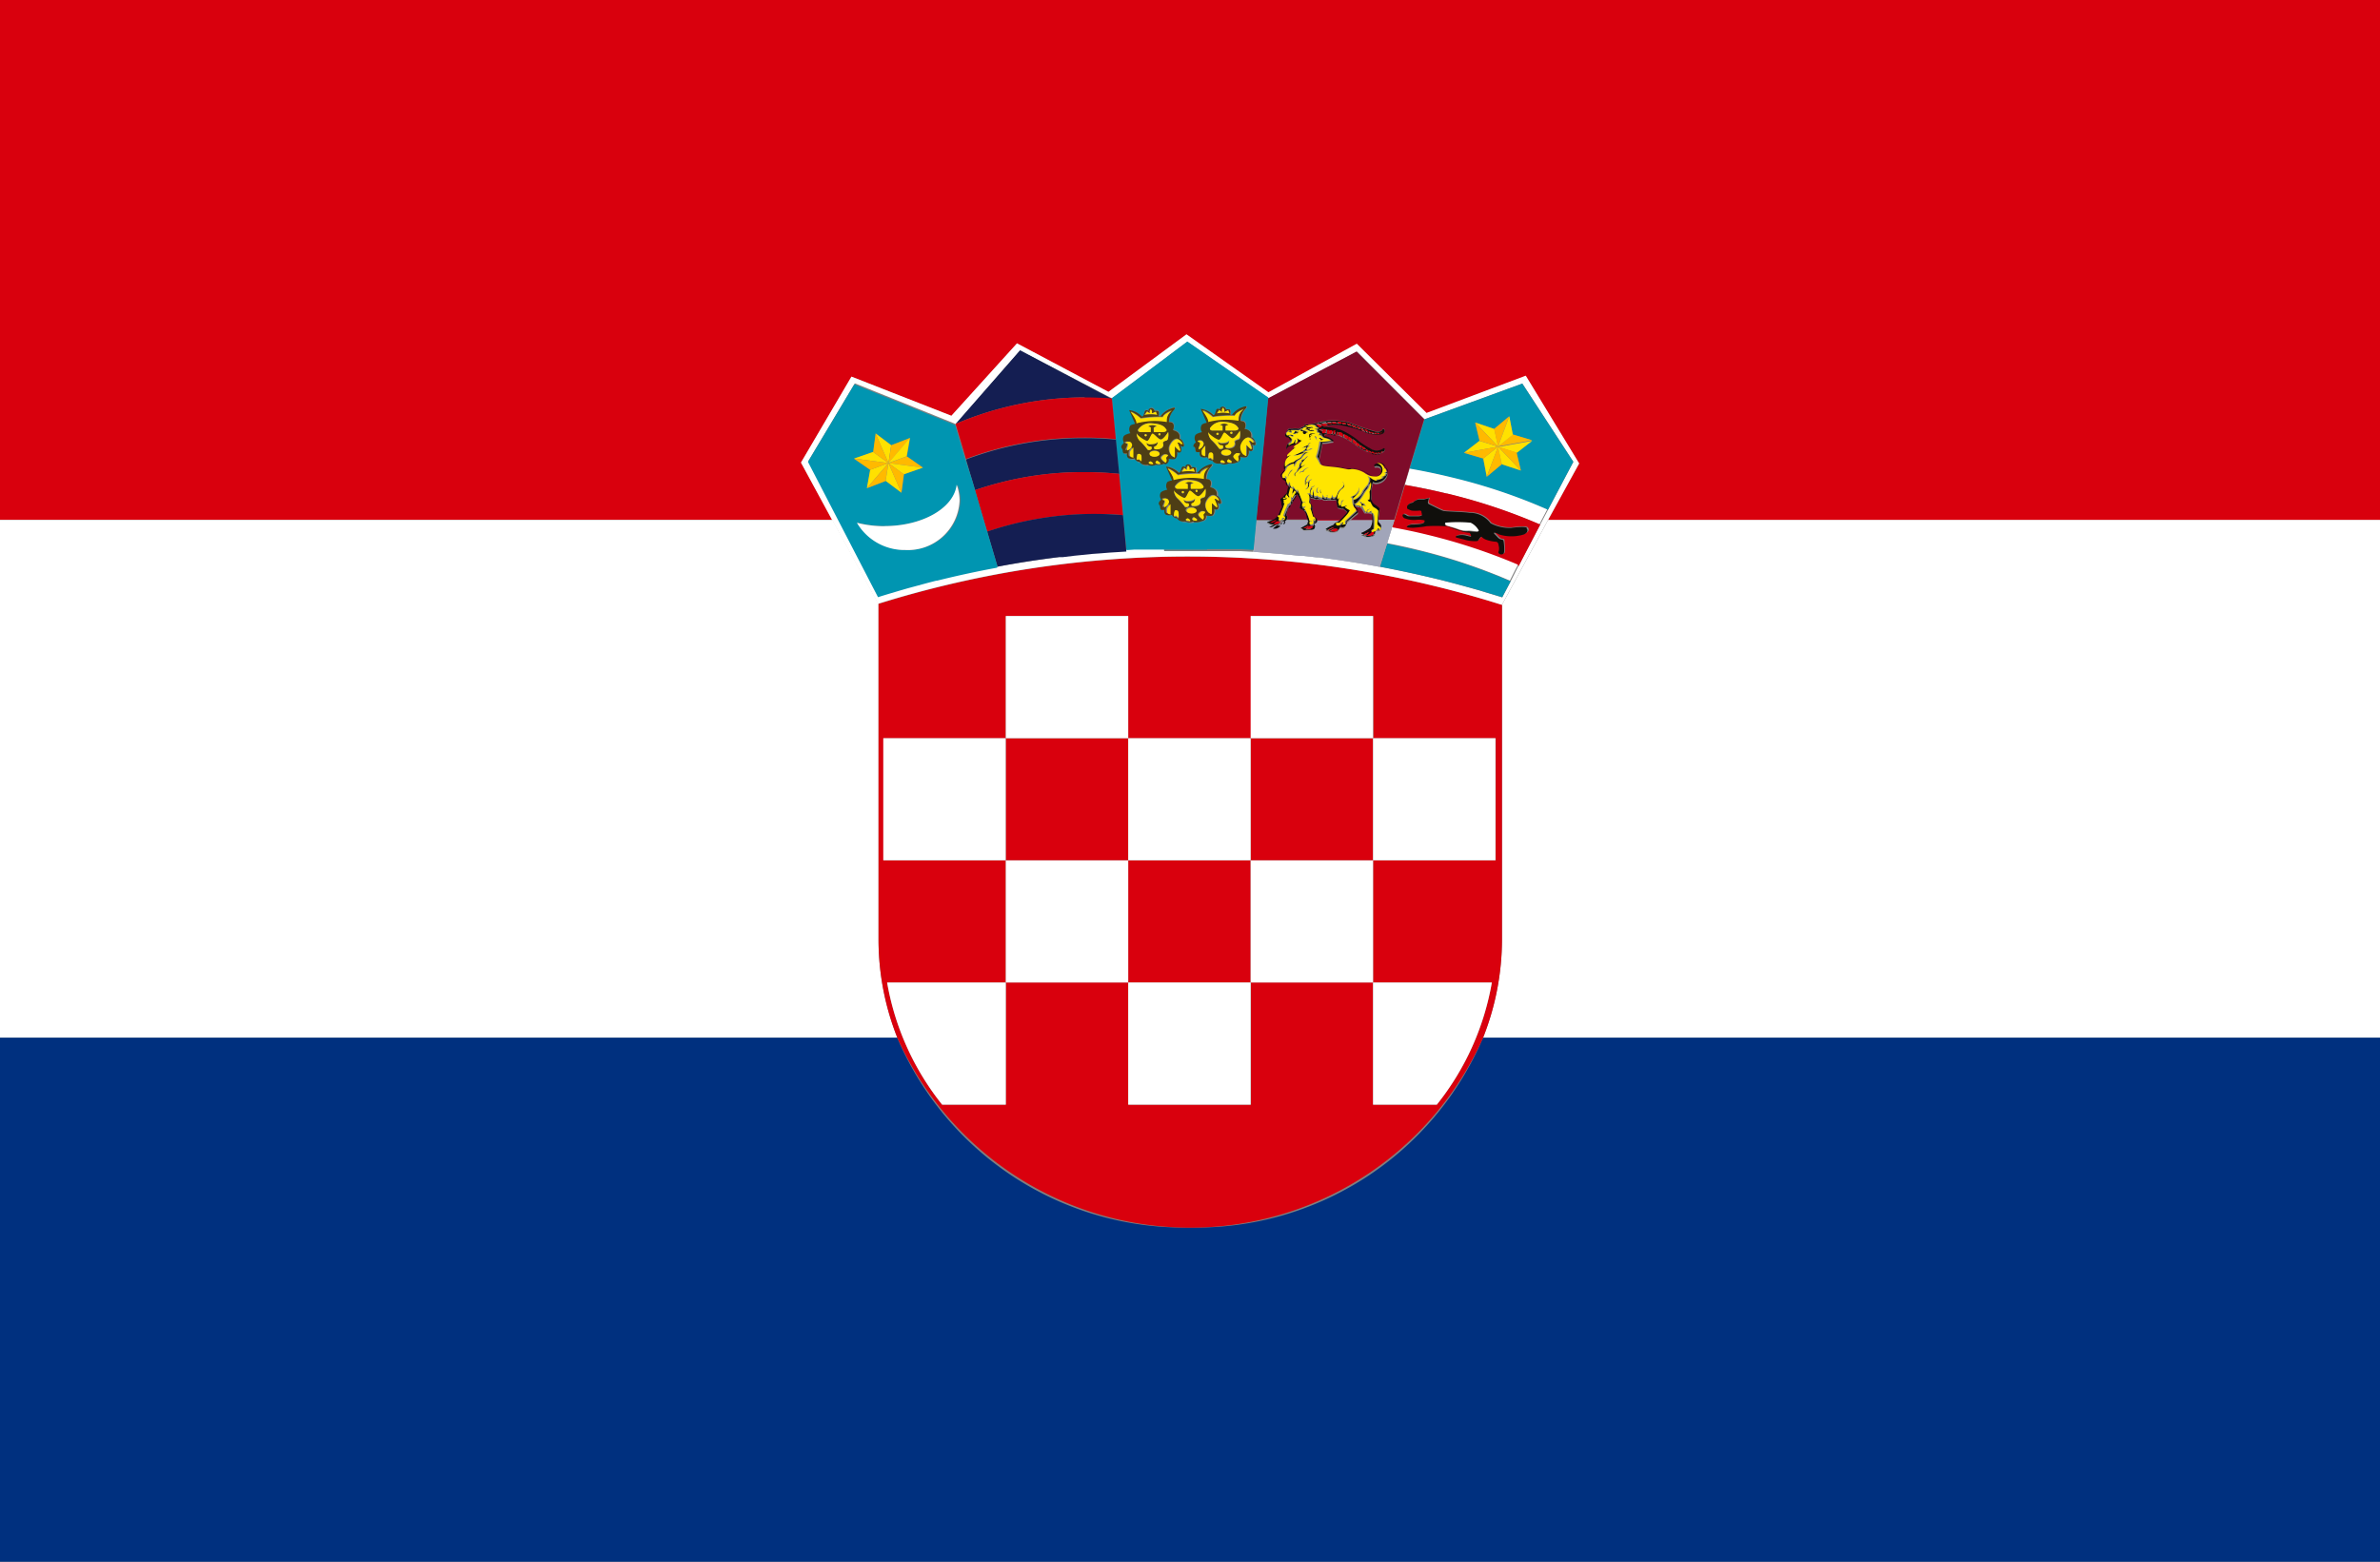 <?xml version="1.0"?>
<svg xmlns="http://www.w3.org/2000/svg" xmlns:xlink="http://www.w3.org/1999/xlink" width="23" height="15.095" viewBox="0 0 23 15.095"><rect x="0" y="0" width="23" height="15.095" fill="#808080" stroke="none"/><defs><clipPath id="a"><rect width="23" height="15.095" fill="none"/></clipPath><clipPath id="c"><path d="M23.05,13.1h0Z" transform="translate(-23.05 -13.098)" fill="none"/></clipPath><clipPath id="d"><rect width="0.001" height="0.001" fill="none"/></clipPath><clipPath id="e"><path d="M28.975,12.737Z" transform="translate(-28.975 -12.736)" fill="none"/></clipPath><clipPath id="f"><rect width="0.358" height="0.221" fill="none"/></clipPath><clipPath id="g"><rect width="0.214" height="0.138" fill="none"/></clipPath><clipPath id="h"><rect width="1.621" height="1.625" fill="none"/></clipPath><clipPath id="i"><rect width="0.212" height="0.247" fill="none"/></clipPath><clipPath id="j"><rect width="1.357" height="0.453" fill="none"/></clipPath></defs><g clip-path="url(#a)"><g transform="translate(0 0)"><g clip-path="url(#a)"><path d="M26.577,9.511l-.013-.034-.039.017a.039.039,0,0,0-.011-.041.04.04,0,0,0-.01.042l-.026-.02-.026.036a.33.33,0,0,1,.126,0" transform="translate(-15.39 -5.5)" fill="#ffe100"/><path d="M28.234,9.479l-.013-.033-.039.017a.039.039,0,0,0-.011-.041.038.038,0,0,0-.01.042l-.026-.02-.027.035a.332.332,0,0,1,.127,0" transform="translate(-16.353 -5.482)" fill="#ffe100"/><path d="M25.915,11.515l-.034-.36.029.314Z" transform="translate(-15.058 -6.49)" fill="#c50010"/><path d="M22.467,11.111l.092.312-.065-.222Z" transform="translate(-13.072 -6.465)" fill="#c50010"/><path d="M7.743,4.472l.488-.831.964.381.634-.7.882.469.754-.556.792.56.854-.469.673.669.959-.36.516.848-.3.545H23V0H0V5.025H8.045Z" transform="translate(0 0)" fill="#d9000d"/><path d="M31.9,13.1h0Z" transform="translate(-18.557 -7.622)" fill="#fff"/><path d="M35.092,12.481l.225-.428-.017.033Z" transform="translate(-20.417 -7.013)" fill="#fff"/><path d="M28.975,12.738h0Z" transform="translate(-16.858 -7.411)" fill="#fff"/><path d="M31.962,12.506l.013-.043-.079.266Z" transform="translate(-18.557 -7.251)" fill="#fff"/><path d="M25.649,12.745c.054,0,.107-.008.161-.01h0c-.053,0-.106.006-.16.01" transform="translate(-14.923 -7.409)" fill="#fff"/><path d="M23.05,13.1h0Z" transform="translate(-13.411 -7.62)" fill="#fff"/><path d="M34.454,12.837v3.238a2.585,2.585,0,0,1-.183.946h8.668V12.016H34.9Z" transform="translate(-19.939 -6.991)" fill="#fff"/><path d="M8.49,16.075V12.828l-.445-.812H0v5.005H8.672a2.576,2.576,0,0,1-.182-.946" transform="translate(0 -6.991)" fill="#fff"/><path d="M23,23.984H14.332A3.009,3.009,0,0,1,11.5,25.818a3.008,3.008,0,0,1-2.829-1.834H0v5.065H23Z" transform="translate(0 -13.954)" fill="#00307f"/><path d="M26.326,13.33a10.059,10.059,0,0,0-6.025-.009v3.248a2.576,2.576,0,0,0,.182.946,3.1,3.1,0,0,0,5.66,0,2.585,2.585,0,0,0,.183-.946Zm-.061,2.47H25.081v1.18h1.147a2.6,2.6,0,0,1-.532,1.181h-.616V16.98H23.9v1.181H22.715V16.98H21.531v1.181h-.615a2.6,2.6,0,0,1-.532-1.181h1.147V15.8H20.348V14.62h1.183V13.439h1.183V14.62H23.9V13.439h1.183V14.62h1.183Z" transform="translate(-11.811 -7.484)" fill="#d9000d"/><rect width="1.183" height="1.18" transform="translate(10.903 8.316)" fill="#d9000d"/><rect width="1.183" height="1.18" transform="translate(9.72 7.135)" fill="#d9000d"/><rect width="1.183" height="1.18" transform="translate(12.086 7.135)" fill="#d9000d"/><rect width="1.183" height="1.18" transform="translate(9.72 8.316)" fill="#fff"/><rect width="1.183" height="1.18" transform="translate(10.903 7.135)" fill="#fff"/><rect width="1.183" height="1.18" transform="translate(12.086 8.316)" fill="#fff"/><path d="M32.346,23.888a2.6,2.6,0,0,0,.532-1.181H31.73v1.181Z" transform="translate(-18.461 -13.211)" fill="#fff"/><rect width="1.183" height="1.18" transform="translate(13.269 7.135)" fill="#fff"/><rect width="1.183" height="1.18" transform="translate(8.536 7.135)" fill="#fff"/><rect width="1.183" height="1.181" transform="translate(9.72 5.954)" fill="#fff"/><rect width="1.183" height="1.181" transform="translate(12.086 5.954)" fill="#fff"/><path d="M21.031,23.888h.616V22.707H20.5a2.6,2.6,0,0,0,.532,1.181" transform="translate(-11.927 -13.211)" fill="#fff"/><rect width="1.183" height="1.181" transform="translate(10.903 9.496)" fill="#fff"/><path d="M25.287,10.34l.446-.821.3-.545-.516-.848-.959.36-.674-.669-.854.469-.792-.56-.754.556L20.6,7.813l-.634.7L19,8.135l-.488.831.3.553.445.812a10.056,10.056,0,0,1,6.025.009M22.02,9.8l-.109,0-.077,0-.1,0-.077.005c-.054,0-.107.007-.161.01l-.1.008-.072.006-.107.01-.061.007-.115.014L21,9.881q-.3.036-.588.091h0q-.292.054-.578.125a.011.011,0,0,1-.007,0c-.089.022-.176.046-.264.07l-.046.013c-.086.026-.171.05-.255.077l-.677-1.308.448-.749.975.393.622-.711.887.463c.018-.013.729-.547.729-.547l.785.547.855-.452.653.654.945-.345.493.756-.245.464-.059.112-.225.428,0,0-.028.054-.05.1-.08.153-.162-.049-.062-.019-.1-.028-.08-.022-.075-.02-.1-.026-.033-.008c-.187-.046-.377-.087-.568-.123h0q-.293-.055-.592-.092l-.018,0-.135-.015-.03,0c-.146-.015-.293-.028-.44-.038h-.005l-.122-.007-.058,0-.1,0-.092,0-.079,0h-.352l-.064,0" transform="translate(-10.772 -4.495)" fill="#fff"/><path d="M23.05,13.1Z" transform="translate(-13.411 -7.62)" fill="#fff"/><g transform="translate(9.639 5.477)" opacity="0.3"><g clip-path="url(#c)"><path d="M23.05,13.1Z" transform="translate(-23.05 -13.098)" fill="#fff"/></g></g><path d="M31.893,13.1h0Z" transform="translate(-18.556 -7.62)" fill="#fff"/><g transform="translate(13.337 5.477)" opacity="0.3"><g clip-path="url(#d)"><path d="M31.893,13.1h0Z" transform="translate(-31.892 -13.098)" fill="#fff"/></g></g><path d="M28.975,12.736h0Z" transform="translate(-16.858 -7.41)" fill="#fff"/><g transform="translate(12.117 5.326)" opacity="0.3"><g clip-path="url(#e)"><path d="M28.975,12.736h0Z" transform="translate(-28.975 -12.736)" fill="#fff"/></g></g><path d="M32.989,9.778a5.481,5.481,0,0,1,.923.31l.245-.464-.493-.756-.945.345-.144.478q.2.035.414.086m.219-.534.184.062.146-.122.034.177.186.056-.15.116.042.176-.185-.061-.145.121-.035-.177L33.1,9.536l.151-.116Z" transform="translate(-18.953 -5.16)" fill="#0095b1"/><path d="M32.511,10.838l-.046.154c.131.023.265.05.4.083a5.5,5.5,0,0,1,.9.3l.017-.033.059-.112a5.419,5.419,0,0,0-.923-.31c-.14-.034-.279-.063-.414-.086" transform="translate(-18.889 -6.306)" fill="#fff"/><path d="M32.69,11.29c-.136-.033-.27-.06-.4-.083l-.1.338-.025.082c.115.021.233.046.35.074a5.591,5.591,0,0,1,.874.289l0,0,.208-.4a5.489,5.489,0,0,0-.9-.3m.752.389a.415.415,0,0,1-.238,0c-.049-.026-.062-.02-.041,0s.031.038.051.046.028,0,.03.015.01.117,0,.125a.033.033,0,0,1-.041,0c-.012-.01-.011-.017-.005-.023a.094.094,0,0,0,0-.054c0-.022-.009-.036-.029-.038s-.11-.013-.134-.047c0,0-.006-.005-.019.01s-.015.028-.034.03a.333.333,0,0,1-.122-.015l-.075-.019a.011.011,0,0,1,.008-.017.168.168,0,0,1,.094,0c.039.012.042.014.042,0a.075.075,0,0,0-.014-.029.271.271,0,0,1-.063-.009c-.055-.011-.151-.051-.18-.055a1.473,1.473,0,0,0-.172,0,.968.968,0,0,1-.128.015c-.038,0-.076,0-.06-.015a.076.076,0,0,1,.054-.015c.023,0,.1,0,.111-.022s0-.019,0-.019a.214.214,0,0,0-.07-.005.248.248,0,0,1-.126-.017c-.02-.015-.018-.038,0-.036s.027.017.048.019.066,0,.087,0a.112.112,0,0,0,.036-.006.031.031,0,0,0,0-.023c-.005-.014.005-.03-.022-.026a.342.342,0,0,1-.075,0,.19.19,0,0,1-.044-.02l0-.024a.075.075,0,0,1,.041-.03.042.042,0,0,0,.02-.008.093.093,0,0,1,.058-.026h.045l.047-.012-.01.038a.02.02,0,0,0,.01.019c.012.006.115.06.139.066s.194.009.256.019a.244.244,0,0,1,.2.1.379.379,0,0,0,.2.045s.136-.018.152,0,.015.042-.026.061" transform="translate(-18.712 -6.52)" fill="#d2000e"/><path d="M32.1,12.213l-.031.1-.013.043c.094.018.189.038.285.062a5.5,5.5,0,0,1,.9.3l.05-.1.029-.054a5.591,5.591,0,0,0-.874-.289c-.118-.029-.235-.053-.35-.074" transform="translate(-18.65 -7.106)" fill="#fff"/><path d="M31.962,12.566l-.067.222h0c.191.036.381.078.568.123l.033.008.1.026.074.02.08.022.1.028.062.019.162.049.081-.153a5.591,5.591,0,0,0-.9-.3c-.1-.023-.192-.044-.286-.062" transform="translate(-18.557 -7.311)" fill="#0095b1"/><path d="M34.948,10.1l-.186-.056-.143.115Z" transform="translate(-20.142 -5.845)" fill="#ffb900"/><path d="M34.277,10.437l.034.177.109-.291Z" transform="translate(-19.943 -6.006)" fill="#ffe100"/><path d="M34.359,10.614l.145-.121-.036-.171Z" transform="translate(-19.991 -6.006)" fill="#ffb900"/><path d="M34.655,10.493l.184.061-.221-.232Z" transform="translate(-20.142 -6.006)" fill="#ffe100"/><path d="M34.8,10.3l.15-.116-.329.059Z" transform="translate(-20.142 -5.923)" fill="#ffe100"/><path d="M34.84,10.554l-.042-.176-.179-.056Z" transform="translate(-20.142 -6.005)" fill="#ffb900"/><path d="M34.16,10.244l-.18-.056-.15.116Z" transform="translate(-19.683 -5.927)" fill="#ffe100"/><path d="M34.275,9.828l-.184-.062.221.233Z" transform="translate(-19.834 -5.682)" fill="#ffe100"/><path d="M34.676,9.623l-.146.122.037.171Z" transform="translate(-20.091 -5.599)" fill="#ffb900"/><path d="M33.83,10.382l.187.055.143-.115Z" transform="translate(-19.683 -6.005)" fill="#ffb900"/><path d="M34.09,9.766l.042.176.179.056Z" transform="translate(-19.834 -5.682)" fill="#ffb900"/><path d="M34.762,9.8l-.034-.177-.109.292Z" transform="translate(-20.142 -5.599)" fill="#ffe100"/><path d="M33.616,11.8c-.016-.018-.152,0-.152,0a.382.382,0,0,1-.2-.045.244.244,0,0,0-.2-.1c-.061-.01-.231-.012-.256-.019s-.127-.06-.139-.065a.02.02,0,0,1-.01-.02l.01-.038-.047.012h-.044a.092.092,0,0,0-.058.026.042.042,0,0,1-.02.008.074.074,0,0,0-.042.031l0,.023a.19.19,0,0,0,.044.02.343.343,0,0,0,.075,0c.027,0,.017.013.022.026a.031.031,0,0,1,0,.023.112.112,0,0,1-.036.006c-.02,0-.066,0-.087,0s-.028-.015-.047-.019-.02.021,0,.036a.247.247,0,0,0,.125.017.214.214,0,0,1,.07.005s.008,0,0,.019-.088.022-.111.022a.075.075,0,0,0-.054.016c-.016.013.023.015.06.015a1.134,1.134,0,0,0,.128-.015,1.31,1.31,0,0,1,.172,0c.029,0,.126.043.18.054a.271.271,0,0,0,.063.009.075.075,0,0,1,.014.029c0,.012,0,.01-.043,0a.168.168,0,0,0-.094,0,.011.011,0,0,0-.008.017l.075.019a.351.351,0,0,0,.122.016c.019,0,.022-.016.034-.031s.018-.01.018-.01c.024.034.114.046.134.047s.026.015.029.038a.093.093,0,0,1,0,.054c-.005.007-.006.013.005.024a.034.034,0,0,0,.041,0c.014-.008.006-.111,0-.125s-.01-.008-.03-.015-.031-.026-.052-.046-.008-.026.041,0a.412.412,0,0,0,.238,0c.041-.019.041-.043.026-.06m-.564.029a.209.209,0,0,1-.1-.015c-.05-.019-.1-.028-.113-.036a.023.023,0,0,1-.011-.025,1.314,1.314,0,0,1,.242,0,.183.183,0,0,1,.079.076c.007.015-.061,0-.1,0" transform="translate(-18.86 -6.698)" fill="#100f0c"/><path d="M33.64,12.071a1.318,1.318,0,0,0-.242,0,.023.023,0,0,0,.011.025c.013.008.064.017.113.036a.214.214,0,0,0,.1.015c.035,0,.1.015.1,0a.177.177,0,0,0-.079-.076" transform="translate(-19.431 -7.019)" fill="#fff"/><path d="M30.628,11.634l-.03-.027a.041.041,0,0,1-.024,0,.18.18,0,0,0-.032-.008l-.005-.025c0-.015-.006-.049-.012-.051a.021.021,0,0,0-.02,0s0,0-.015,0a.076.076,0,0,0-.026,0l-.021,0c-.015,0-.016,0-.029,0s-.019-.01-.033-.009a.048.048,0,0,1-.029,0c-.013-.005-.021,0-.03,0s-.008-.006-.02-.007a.081.081,0,0,1-.026-.009.012.012,0,0,0,0,.013.064.064,0,0,1,0,.032c0,.006.005.015.011.024a.038.038,0,0,1,.011.029.223.223,0,0,1,0,.029.372.372,0,0,0,.016.06c0,.006.014.01.02.016a.036.036,0,0,1,.01.017h.235a.392.392,0,0,0,.034-.036c.012-.015.031-.027.018-.038" transform="translate(-17.614 -6.684)" fill="#c50010"/><g transform="translate(12.66 4.804)" opacity="0.4"><g clip-path="url(#f)"><path d="M30.628,11.634l-.03-.027a.041.041,0,0,1-.024,0,.18.18,0,0,0-.032-.008l-.005-.025c0-.015-.006-.049-.012-.051a.021.021,0,0,0-.02,0s0,0-.015,0a.076.076,0,0,0-.026,0l-.021,0c-.015,0-.016,0-.029,0s-.019-.01-.033-.009a.048.048,0,0,1-.029,0c-.013-.005-.021,0-.03,0s-.008-.006-.02-.007a.081.081,0,0,1-.026-.009.012.012,0,0,0,0,.013.064.064,0,0,1,0,.032c0,.006.005.015.011.024a.038.038,0,0,1,.011.029.223.223,0,0,1,0,.029.372.372,0,0,0,.016.06c0,.006.014.01.02.016a.036.036,0,0,1,.01.017h.235a.392.392,0,0,0,.034-.036c.012-.015.031-.027.018-.038" transform="translate(-30.274 -11.488)" fill="#131e51"/></g></g><path d="M31.392,11.762c-.031,0-.047,0-.047,0s-.014-.023-.016-.026-.015-.025-.015-.025a.063.063,0,0,0-.029-.01.1.1,0,0,1-.038-.013l-.007,0a.062.062,0,0,0,.013.033c.01.008.035.03.031.041s-.022.02-.034.031l-.038.033h.213c0-.034,0-.062-.031-.061" transform="translate(-18.159 -6.798)" fill="#c50010"/><g transform="translate(13.051 4.887)" opacity="0.4"><g clip-path="url(#g)"><path d="M31.392,11.762c-.031,0-.047,0-.047,0s-.014-.023-.016-.026-.015-.025-.015-.025a.063.063,0,0,0-.029-.01.1.1,0,0,1-.038-.013l-.007,0a.062.062,0,0,0,.013.033c.01.008.035.03.031.041s-.022.02-.034.031l-.038.033h.213c0-.034,0-.062-.031-.061" transform="translate(-31.21 -11.685)" fill="#131e51"/></g></g><path d="M29.2,9.754a.1.1,0,0,0,.028-.016.125.125,0,0,0,.047-.069c.017-.045.021-.043.02-.053s-.007-.016-.006-.026a.075.075,0,0,0-.009-.033l0-.009.016-.011c.008-.005.018-.021.03-.031a.077.077,0,0,0,.014-.013l.015-.066a.083.083,0,0,1-.015-.009.039.039,0,0,1-.01-.027c0-.011,0-.014-.015-.022a.044.044,0,0,1-.018-.064.091.091,0,0,0,.021-.028.124.124,0,0,1,.022-.113l.006,0s-.008-.005-.008-.01a.087.087,0,0,1,.024-.04c.013-.009.028-.014.033-.023s0-.025.011-.033L29.48,9l-.036-.008a.043.043,0,0,1-.01.019.1.1,0,0,1-.037.017c-.013,0-.054,0-.065.043a.077.077,0,0,1,0-.033.065.065,0,0,1,.016-.027c.008-.006.028-.024.025-.028s-.014-.008-.015-.015,0-.011-.018-.014a.029.029,0,0,1-.022-.018.067.067,0,0,1,.018-.04.018.018,0,0,1,.006-.016.028.028,0,0,1,.023-.01c.014,0,.01.005.023,0a.171.171,0,0,1,.055,0l.011,0a.25.25,0,0,1,.038-.02c.015-.006.016-.009.017-.014a.113.113,0,0,1,0-.016.063.063,0,0,0,.005.01.011.011,0,0,0,.011,0s.014,0,.017,0a.413.413,0,0,0,.065-.012.658.658,0,0,1,.151-.027.754.754,0,0,1,.172.018,2.635,2.635,0,0,0,.263.09c.058,0,.058-.008.069-.026,0,0,.014-.005.018.012s-.011.039-.062.042a.308.308,0,0,1-.131-.024,1.008,1.008,0,0,0-.227-.066.413.413,0,0,0-.178.024s0,.005.013,0a.491.491,0,0,1,.179.036.752.752,0,0,1,.137.084.652.652,0,0,0,.129.087.14.14,0,0,0,.084.018.129.129,0,0,0,.044-.02s.024,0,.008.026a.1.1,0,0,1-.083.026.407.407,0,0,1-.177-.071.742.742,0,0,0-.183-.107.484.484,0,0,0-.092-.015c-.021,0-.04,0-.043.012s0,.013.011.015A.154.154,0,0,1,29.783,9s.009.009-.008.01-.045.009-.067.01a.116.116,0,0,1-.029,0s-.028.143-.031.156a.275.275,0,0,0,.018.04.054.054,0,0,0,.038.032c.022.006.1.012.135.017a.4.4,0,0,0,.069.009l.073,0a.373.373,0,0,1,.1.027c.032.014.07.046.1.046,0,0,.054.01.064-.037s-.018-.057-.028-.059-.025,0-.029,0-.011-.008-.007-.015a.075.075,0,0,1,.066-.01c.021.01.086.064.05.123a.119.119,0,0,1-.109.061.115.115,0,0,1-.022-.008s-.013.058-.015.078.006.079,0,.089a.085.085,0,0,0,.026.046c.02.015.054.031.054.047s-.008.056-.011.09h.15l.1-.338.046-.154.144-.478-.653-.654-.855.452-.113,1.173Z" transform="translate(-16.898 -4.729)" fill="#c50010"/><g transform="translate(12.146 3.399)" opacity="0.4"><g clip-path="url(#h)"><path d="M29.2,9.754a.1.1,0,0,0,.028-.016.125.125,0,0,0,.047-.069c.017-.045.021-.043.02-.053s-.007-.016-.006-.026a.075.075,0,0,0-.009-.033l0-.009.016-.011c.008-.005.018-.021.03-.031a.077.077,0,0,0,.014-.013l.015-.066a.083.083,0,0,1-.015-.009.039.039,0,0,1-.01-.027c0-.011,0-.014-.015-.022a.044.044,0,0,1-.018-.064.091.091,0,0,0,.021-.028.124.124,0,0,1,.022-.113l.006,0s-.008-.005-.008-.01a.087.087,0,0,1,.024-.04c.013-.009.028-.014.033-.023s0-.025.011-.033L29.48,9l-.036-.008a.043.043,0,0,1-.01.019.1.1,0,0,1-.037.017c-.013,0-.054,0-.065.043a.077.077,0,0,1,0-.033.065.065,0,0,1,.016-.027c.008-.006.028-.024.025-.028s-.014-.008-.015-.015,0-.011-.018-.014a.029.029,0,0,1-.022-.018.067.067,0,0,1,.018-.04.018.018,0,0,1,.006-.016.028.028,0,0,1,.023-.01c.014,0,.01.005.023,0a.171.171,0,0,1,.055,0l.011,0a.25.25,0,0,1,.038-.02c.015-.006.016-.009.017-.014a.113.113,0,0,1,0-.016.063.063,0,0,0,.005.01.011.011,0,0,0,.011,0s.014,0,.017,0a.413.413,0,0,0,.065-.012.658.658,0,0,1,.151-.027.754.754,0,0,1,.172.018,2.635,2.635,0,0,0,.263.09c.058,0,.058-.008.069-.026,0,0,.014-.005.018.012s-.011.039-.062.042a.308.308,0,0,1-.131-.024,1.008,1.008,0,0,0-.227-.066.413.413,0,0,0-.178.024s0,.005.013,0a.491.491,0,0,1,.179.036.752.752,0,0,1,.137.084.652.652,0,0,0,.129.087.14.14,0,0,0,.084.018.129.129,0,0,0,.044-.02s.024,0,.008.026a.1.1,0,0,1-.083.026.407.407,0,0,1-.177-.071.742.742,0,0,0-.183-.107.484.484,0,0,0-.092-.015c-.021,0-.04,0-.043.012s0,.013.011.015A.154.154,0,0,1,29.783,9s.009.009-.008.01-.045.009-.067.01a.116.116,0,0,1-.029,0s-.028.143-.031.156a.275.275,0,0,0,.018.04.054.054,0,0,0,.038.032c.022.006.1.012.135.017a.4.4,0,0,0,.069.009l.073,0a.373.373,0,0,1,.1.027c.032.014.07.046.1.046,0,0,.054.01.064-.037s-.018-.057-.028-.059-.025,0-.029,0-.011-.008-.007-.015a.075.075,0,0,1,.066-.01c.021.01.086.064.05.123a.119.119,0,0,1-.109.061.115.115,0,0,1-.022-.008s-.013.058-.015.078.006.079,0,.089a.085.085,0,0,0,.026.046c.02.015.054.031.054.047s-.008.056-.011.09h.15l.1-.338.046-.154.144-.478-.653-.654-.855.452-.113,1.173Z" transform="translate(-29.044 -8.129)" fill="#131e51"/></g></g><path d="M29.912,11.619a.094.094,0,0,0-.024-.037.15.15,0,0,0-.037-.02.3.3,0,0,1,.012-.057.227.227,0,0,0-.012-.038c-.006-.009-.022-.041-.022-.041a.087.087,0,0,0-.019.018.206.206,0,0,1-.024.036l-.006,0a.07.07,0,0,1,0,.033c-.008.01-.032.027-.036.039a.615.615,0,0,0-.023.076c0,.006.013.009.013.018a.052.052,0,0,1-.007.022h.207c0-.011-.008-.026-.011-.034Z" transform="translate(-17.29 -6.648)" fill="#c50010"/><g transform="translate(12.427 4.778)" opacity="0.4"><g clip-path="url(#i)"><path d="M29.912,11.619a.094.094,0,0,0-.024-.037.15.15,0,0,0-.037-.02.3.3,0,0,1,.012-.057.227.227,0,0,0-.012-.038c-.006-.009-.022-.041-.022-.041a.087.087,0,0,0-.019.018.206.206,0,0,1-.024.036l-.006,0a.07.07,0,0,1,0,.033c-.008.01-.032.027-.036.039a.615.615,0,0,0-.023.076c0,.006.013.009.013.018a.052.052,0,0,1-.007.022h.207c0-.011-.008-.026-.011-.034Z" transform="translate(-29.717 -11.426)" fill="#131e51"/></g></g><path d="M30.276,12.2l.031-.1.026-.082h-.151a.065.065,0,0,0,0,.038c.016.017.038.041.019.059a.035.035,0,0,1-.039.011h-.008a.273.273,0,0,0-.007.036c0,.011-.005.005-.015.012a.042.042,0,0,1-.025.01.272.272,0,0,1-.064,0,.016.016,0,0,1-.009-.013s0,0-.012,0-.013-.008,0-.012a.392.392,0,0,0,.08-.046.142.142,0,0,0,.021-.079c0-.005,0-.009,0-.014H29.91l-.046.038a.037.037,0,0,1,0,.018.042.042,0,0,1-.032.026.035.035,0,0,1-.024-.006l-.008.016a.049.049,0,0,1-.03.026.163.163,0,0,1-.062,0l-.016-.009s-.025,0-.024-.01a.407.407,0,0,1,.07-.038s.008,0,.009-.009.026-.021.032-.021a.148.148,0,0,0,.037-.029h-.235a.028.028,0,0,1,0,.013.03.03,0,0,1-.02.02.009.009,0,0,0-.007.01s.009.018.005.028-.007.018-.034.023-.072.009-.077,0l-.005-.005a.014.014,0,0,0-.013-.008c-.01,0-.012,0-.006-.006l.067-.036a.018.018,0,0,1,.006-.023l-.006-.018h-.207a.042.042,0,0,1-.008.011.085.085,0,0,1-.03.006s-.013.032-.041.033a.3.3,0,0,1-.079-.006c-.009-.006,0,0,0,0a.212.212,0,0,0-.025-.015s-.009,0,0-.006.026-.009.044-.018H29l-.029.3h.005c.148.01.295.022.44.038l.03,0,.135.015.018,0c.2.025.4.056.592.092h0Z" transform="translate(-16.858 -6.991)" fill="#fff"/><g transform="translate(12.117 5.025)" opacity="0.4"><g clip-path="url(#j)"><path d="M30.276,12.2l.031-.1.026-.082h-.151a.065.065,0,0,0,0,.038c.016.017.038.041.019.059a.035.035,0,0,1-.039.011h-.008a.273.273,0,0,0-.007.036c0,.011-.005.005-.015.012a.042.042,0,0,1-.025.01.272.272,0,0,1-.064,0,.016.016,0,0,1-.009-.013s0,0-.012,0-.013-.008,0-.012a.392.392,0,0,0,.08-.046.142.142,0,0,0,.021-.079c0-.005,0-.009,0-.014H29.91l-.046.038a.037.037,0,0,1,0,.018.042.042,0,0,1-.032.026.035.035,0,0,1-.024-.006l-.008.016a.049.049,0,0,1-.03.026.163.163,0,0,1-.062,0l-.016-.009s-.025,0-.024-.01a.407.407,0,0,1,.07-.038s.008,0,.009-.009.026-.021.032-.021a.148.148,0,0,0,.037-.029h-.235a.028.028,0,0,1,0,.013.03.03,0,0,1-.02.02.009.009,0,0,0-.007.01s.009.018.005.028-.007.018-.034.023-.072.009-.077,0l-.005-.005a.014.014,0,0,0-.013-.008c-.01,0-.012,0-.006-.006l.067-.036a.018.018,0,0,1,.006-.023l-.006-.018h-.207a.042.042,0,0,1-.008.011.085.085,0,0,1-.03.006s-.013.032-.041.033a.3.3,0,0,1-.079-.006c-.009-.006,0,0,0,0a.212.212,0,0,0-.025-.015s-.009,0,0-.006.026-.009.044-.018H29l-.029.3h.005c.148.01.295.022.44.038l.03,0,.135.015.018,0c.2.025.4.056.592.092h0Z" transform="translate(-28.975 -12.016)" fill="#131e51"/></g></g><path d="M30.062,10.87c-.03,0-.032.036-.031.029s.013-.017.02-.021a.031.031,0,0,1,.02,0s0,.017,0-.005.05-.039.05-.039a.1.1,0,0,0-.063.036" transform="translate(-17.472 -6.303)" fill="#100f0d"/><path d="M29.8,10.893a.245.245,0,0,0,.016-.024.081.081,0,0,0-.036.046.107.107,0,0,0,0,.035v-.015a.1.1,0,0,1,.023-.042" transform="translate(-17.325 -6.324)" fill="#100f0d"/><path d="M29.937,10.715a.023.023,0,0,1,.011-.005s.008-.011.012-.018a.267.267,0,0,1,.048-.04.16.16,0,0,0,.022-.018s-.036.019-.041.02-.005,0,0-.025a.414.414,0,0,1,.066-.073c-.02,0-.033.022-.039.026a.136.136,0,0,1-.033.012.066.066,0,0,0-.024.016l.015-.009s.022,0,.02.005-.023.022-.026.031a.061.061,0,0,0,0,.021.1.1,0,0,0-.01.015.15.15,0,0,0-.015.032c-.005,0-.013,0-.022.018s.01.029.01.029a.032.032,0,0,1,.006-.038" transform="translate(-17.407 -6.142)" fill="#100f0d"/><path d="M30.09,9.964a.015.015,0,0,0,.023-.011c0-.008,0,0,0,0h.006c.006,0,.009-.007.008-.009s-.015,0-.018-.006,0-.005-.017-.007-.011,0-.018-.006,0-.011,0-.011-.016.011-.016.017.006.007.013.007.006,0,.006.005-.007.012.008.02" transform="translate(-17.491 -5.768)" fill="#100f0d"/><path d="M30.518,11.35a.035.035,0,0,1,0-.02.027.027,0,0,0,.007.041s0-.009-.006-.02" transform="translate(-17.751 -6.592)" fill="#100f0d"/><path d="M29.918,9.973a.087.087,0,0,1-.032-.01.029.029,0,0,1-.029.019.079.079,0,0,0,.02.005c.008,0,.019-.006.019-.01v0a.017.017,0,0,0,.012.008c.007,0,.033,0,.033-.009s0-.005,0,0a.036.036,0,0,1-.02,0" transform="translate(-17.371 -5.797)" fill="#100f0d"/><path d="M30.5,10.14c.01.005,0,.015.007.012a.052.052,0,0,1,.02-.008.31.31,0,0,1,.04,0h.009l-.009,0a.2.2,0,0,1-.055-.015c-.012-.005,0-.008-.012-.01s-.016.009-.016.009-.008,0,0,0,.007,0,.016.008" transform="translate(-17.734 -5.888)" fill="#100f0d"/><path d="M30.165,11.069a.042.042,0,0,1-.005.026c.016-.013.014-.041.025-.062A.09.09,0,0,1,30.213,11a.068.068,0,0,0-.048.071" transform="translate(-17.548 -6.399)" fill="#100f0d"/><path d="M29.291,10.706a.212.212,0,0,1,.025.015s-.01,0,0,0a.307.307,0,0,0,.079.006c.028,0,.041-.033.041-.033a.084.084,0,0,0,.03-.006.036.036,0,0,0,.008-.011.057.057,0,0,0,.007-.022c0-.009-.009-.012-.012-.018a.55.55,0,0,1,.023-.076c0-.013.028-.029.036-.039a.065.065,0,0,0,0-.033l.006,0a.214.214,0,0,0,.024-.036.078.078,0,0,1,.019-.018s.016.032.022.041a.227.227,0,0,1,.012.038.293.293,0,0,0-.012.057.15.15,0,0,1,.037.02.094.094,0,0,1,.024.037l.006.02c0,.009.007.023.011.034l.006.018a.018.018,0,0,0-.006.023l-.066.036c-.006,0,0,0,.006.005a.015.015,0,0,1,.013.008l.005.005c0,.008.049,0,.077,0s.031-.013.034-.023,0-.025-.005-.028,0-.009.007-.01a.029.029,0,0,0,.02-.02.024.024,0,0,0,0-.013.045.045,0,0,0-.01-.017c-.006-.006-.018-.01-.02-.016a.372.372,0,0,1-.016-.06.223.223,0,0,0,0-.029.038.038,0,0,0-.011-.028c-.006-.009-.013-.018-.011-.025a.064.064,0,0,0,0-.032c0-.009,0-.013,0-.013a.086.086,0,0,0,.026.009c.012,0,.01,0,.02.007s.018,0,.03,0a.05.05,0,0,0,.03,0c.014,0,.02.005.033.009s.014-.005.028,0a.1.1,0,0,0,.021,0,.068.068,0,0,1,.025,0c.013,0,.012,0,.015,0a.02.02,0,0,1,.02,0c.006,0,.009.037.012.051l.005.025a.18.18,0,0,1,.032.008.036.036,0,0,0,.023,0l.031.027c.013.012-.006.024-.018.038a.344.344,0,0,1-.034.036.148.148,0,0,1-.037.029c-.006,0-.032.016-.032.021s-.01.009-.01.009a.433.433,0,0,0-.07.038c0,.007.024.01.024.01l.016.009a.161.161,0,0,0,.062,0,.05.05,0,0,0,.031-.025.159.159,0,0,1,.008-.017.037.037,0,0,0,.025.006.043.043,0,0,0,.032-.026.036.036,0,0,0-.005-.019l.046-.038.039-.033c.012-.011.031-.02.034-.031s-.021-.033-.031-.042a.061.061,0,0,1-.013-.033l.007,0a.112.112,0,0,0,.038.013.069.069,0,0,1,.029.01l.015.026s.016.025.016.025.016,0,.047,0,.03.028.031.061c0,.005,0,.009,0,.014a.141.141,0,0,1-.021.079.407.407,0,0,1-.079.046c-.01,0-.008.006,0,.012s.012,0,.012,0a.016.016,0,0,0,.009.013.272.272,0,0,0,.064,0,.04.04,0,0,0,.025-.01c.01-.007.015,0,.015-.011a.291.291,0,0,1,.006-.036h.008a.036.036,0,0,0,.039-.012c.018-.019,0-.042-.019-.059a.065.065,0,0,1,0-.038c0-.034.012-.079.011-.09s-.035-.032-.055-.047a.083.083,0,0,1-.025-.046c0-.01,0-.069,0-.089s.015-.078.015-.078a.115.115,0,0,0,.022.008.119.119,0,0,0,.109-.061c.036-.059-.029-.113-.05-.123a.074.074,0,0,0-.066.01c-.005.008,0,.02.007.015s.019,0,.029,0,.038.012.028.059-.064.037-.064.037c-.032,0-.071-.032-.1-.046a.373.373,0,0,0-.1-.027l-.073,0a.4.4,0,0,1-.069-.009c-.03-.005-.113-.011-.135-.017a.054.054,0,0,1-.038-.032.232.232,0,0,1-.018-.04c0-.013.031-.156.031-.156a.114.114,0,0,0,.029,0c.023,0,.049-.009.067-.01s.008-.01.008-.01a.16.16,0,0,0-.074-.037c-.014,0-.013-.007-.011-.015s.022-.01.043-.011a.484.484,0,0,1,.092.015.757.757,0,0,1,.183.107.407.407,0,0,0,.177.071.1.1,0,0,0,.083-.026c.016-.026-.006-.03-.008-.026a.107.107,0,0,1-.128,0,.652.652,0,0,1-.129-.087.769.769,0,0,0-.137-.084.493.493,0,0,0-.179-.036c-.01,0-.013,0-.013,0A.413.413,0,0,1,30,9.768a1.014,1.014,0,0,1,.227.066.308.308,0,0,0,.131.024c.051,0,.065-.025.062-.042s-.018-.012-.018-.012c-.011.017-.011.028-.069.026a2.631,2.631,0,0,1-.263-.09.754.754,0,0,0-.172-.018.658.658,0,0,0-.151.027.413.413,0,0,1-.065.012s-.013-.005-.017,0a.01.01,0,0,1-.011,0,.063.063,0,0,1-.005-.01.113.113,0,0,0,0,.016s0,.008-.017.014a.25.25,0,0,0-.038.02l-.011,0a.171.171,0,0,0-.055,0c-.013,0-.009,0-.023,0a.028.028,0,0,0-.023.01.018.018,0,0,0-.006.016.067.067,0,0,0-.018.04.028.028,0,0,0,.022.018c.014,0,.016.007.018.014s.012.011.015.015-.016.022-.025.028a.065.065,0,0,0-.016.027.071.071,0,0,0,0,.033c.011-.038.052-.041.065-.043a.1.1,0,0,0,.037-.017.041.041,0,0,0,.01-.019l.036.008-.08.057c-.01.008-.007.024-.011.033s-.02.014-.033.023a.083.083,0,0,0-.024.04s.008.01.008.01l-.006,0a.123.123,0,0,0-.022.113c0,.01-.021.028-.021.028a.044.044,0,0,0,.018.064c.013.008.016.011.015.022a.041.041,0,0,0,.01.027.083.083,0,0,0,.015.009l-.015.066a.077.077,0,0,1-.014.013c-.013.01-.022.026-.031.031l-.016.011,0,.009a.075.075,0,0,1,.009.033c0,.009,0,.014.005.026s0,.008-.02.053a.125.125,0,0,1-.046.069.111.111,0,0,1-.028.016c-.019.009-.038.015-.045.018s0,.006,0,.007m1.1-.682.017-.009-.007.013a.068.068,0,0,1-.018.012l.009-.015m-.029.008.012,0,.007,0a.069.069,0,0,0-.008.013h-.017l.006-.01m-.007,0-.007.011-.023,0a.051.051,0,0,0,.008-.012l.022,0m-.029,0-.008.012-.024-.006.009-.013.023.007m-.039-.012.008,0-.009.012a.119.119,0,0,1-.021-.01.069.069,0,0,0,.008-.011l.014.006m-.02-.009-.008.011-.02-.01a.107.107,0,0,0,.008-.013l.021.013m-.027-.016L30.228,10,30.2,9.99l.008-.016.026.017M30.2,9.97a.171.171,0,0,1-.009.017l-.018-.011.008-.019.019.013m-.025-.017a.112.112,0,0,1-.008.02l-.029-.017a.164.164,0,0,0,.007-.026l.029.022M30.111,9.9l.015.01.018.014a.109.109,0,0,1-.007.027l-.029-.02c0-.01,0-.02,0-.032m-.007,0a.206.206,0,0,1,0,.032l-.005,0-.023-.016c0-.01,0-.022,0-.033A.357.357,0,0,1,30.1,9.9m-.041-.026a.134.134,0,0,1,0,.034l-.036-.02a.125.125,0,0,0-.005-.035.315.315,0,0,1,.039.02m-.088-.026,0-.013v0l.01,0,.006,0,.021.01a.147.147,0,0,1,.005.036l-.03-.014h0l0,0h0l-.009,0c0-.006,0-.011,0-.017m-.345.917a.213.213,0,0,0,.05-.027l0,.006h0l-.028.017a.237.237,0,0,1-.029,0m.094,0a.086.086,0,0,1-.035.012.17.17,0,0,1-.026,0,.163.163,0,0,0,.03-.025.048.048,0,0,0,.034,0Zm.151.016a.262.262,0,0,0,.053-.026.01.01,0,0,0,0,.006s-.038.023-.038.023-.005,0-.018,0m.045.015c-.013,0-.024,0-.015-.009a.275.275,0,0,1,.034-.019c.008,0,.032.008.032.008a.043.043,0,0,1-.051.02m.32.035a.064.064,0,0,1-.021,0,.082.082,0,0,1,.023-.014.14.14,0,0,0,.03-.014s0,0,0,.008a.217.217,0,0,1-.03.022m.074,0a.108.108,0,0,1-.035.012.169.169,0,0,1-.033,0l.046-.028a.017.017,0,0,1,.015,0c.011,0,.014,0,.014,0s0,.022-.006.026M30.3,10.55a.122.122,0,0,0,.028.018.179.179,0,0,1,.025.023l-.01.128s.009.018.013.019a.031.031,0,0,1,.02.02c0,.011,0,.018-.009.02s-.006,0-.005-.013-.007-.005-.014,0-.01.014-.015.017a.1.1,0,0,1-.036.014c-.012,0-.008-.01-.005-.015s.019-.011.019-.011a.578.578,0,0,0,0-.074c0-.056-.008-.073-.014-.079a.047.047,0,0,0-.02-.011l.005,0a.009.009,0,0,0,0-.012.154.154,0,0,1-.031.016c-.011,0-.011,0-.01-.01s.028-.026.028-.026a.068.068,0,0,0-.026.01.052.052,0,0,0-.015.028l-.024-.038a.074.074,0,0,1-.011-.033l.009,0,.028.01-.007-.005a.1.1,0,0,1-.015-.028s0,.013-.01.009a.057.057,0,0,1-.014-.015c0-.005-.018-.005-.018-.005s.007.01.015.02,0,.033,0,.033l-.006-.007c0-.006-.016-.008-.036-.012s-.019-.01-.019-.01c.038-.012.077-.08.09-.1a.241.241,0,0,1,.038-.051.2.2,0,0,0,.023-.063.081.081,0,0,1,0,.066.121.121,0,0,1-.01.027.3.3,0,0,1,0,.072s0,.012-.01.008-.005-.011-.005-.011a.035.035,0,0,0,0,.018c0,.008.02.01.02.01a.471.471,0,0,0,.023.044m-.46-.7a.03.03,0,0,1-.015.006h-.02s.006,0,0-.008a.023.023,0,0,0-.017-.015l0,0a.02.02,0,0,1-.007-.009v0h0l0,0,0,0,0,0,.026.015.007.005a.2.2,0,0,1,.019.015l0,0m.122-.026h0l0,0,0,.005a.2.2,0,0,0,0,.027l-.018,0a.216.216,0,0,1,.007-.033l.008,0m-.039,0,0-.006.022,0a.15.15,0,0,0-.008.032h0l-.008,0h-.01a.133.133,0,0,1,0-.015l0-.011m-.036.017a.139.139,0,0,1,.006-.028l.017,0,.008,0a.045.045,0,0,0,0,.008.169.169,0,0,0,0,.025h-.025V9.84m-.026-.023V9.809l.024,0a.211.211,0,0,0-.005.02v.015l-.022,0a.17.17,0,0,1,0-.029m-.039-.011h.007l.024,0h0v0a.268.268,0,0,0,0,.033c-.008-.008-.017-.013-.025-.02l-.006,0-.02-.011.01,0h.012m.58.015,0-.006a.063.063,0,0,1-.018.027l0-.005a.027.027,0,0,0,.016-.015m-.023.017,0,.008a.014.014,0,0,1-.007,0l-.005-.009.008,0m-.018.005h0l.005.009-.005,0h-.013l0-.009a.042.042,0,0,0,.015,0m-.023,0,.006.009-.02,0a.084.084,0,0,1-.007-.012.112.112,0,0,0,.021,0m-.031-.007.008.013a.1.1,0,0,1-.02,0l-.008-.015.02.005m-.031-.01a.176.176,0,0,1,.01.017l-.017-.006-.01-.017.017.006m-.027-.01c0,.006.007.012.01.019l-.008,0-.021-.008-.011-.019.03.012M30.21,9.8a.18.18,0,0,1,.012.019L30.2,9.81a.1.1,0,0,0-.01-.019l.025.01m-.036-.015.012.02L30.161,9.8a.145.145,0,0,0-.013-.02l.026.009m-.038-.013.015.02-.038-.013L30.1,9.761l.037.012m-.082-.023.033.008.015.019-.036-.01-.013-.016h0m-.044-.008.01,0h.008l.009,0h0l0,0,.005.006.008.009-.015,0-.008,0-.01,0h0l0,0-.005-.005,0,0,0,0h0m-.028-.005.01,0h0L30,9.748l0,0,0,.005h-.034l0,0,0,0-.01-.012.023,0M29.9,9.733h.046l0,0h0l.013.015a.009.009,0,0,1,0,0h-.04l0-.005,0,0-.012-.011L29.9,9.733m-.041,0,.011,0,.02,0,.005,0,.005,0,.013.011,0,0h0l-.032,0h-.005l0,0,0,0-.012-.01-.005-.005,0,0h.008m-.054.01.01,0,.028-.005.008.008.005,0,.011.011,0,0-.028.005-.009,0-.009,0a.126.126,0,0,0-.02-.014l-.006,0-.011-.007.017,0m-.037.01.009,0h0l.018.01.006,0,.015.011-.022.009-.005,0,0,0-.019-.015-.006,0-.012-.006.017-.006m-.087.017c.013,0,.018,0,.027-.005s0,0,.015,0,.032,0,.033.018a.009.009,0,0,0,.008.005.027.027,0,0,1,.015.007s.01.008,0,.007a.071.071,0,0,1-.02,0l-.011-.006a.012.012,0,0,0,.006.01c.006,0,.019.01.018.016s-.006.011,0,.015a.021.021,0,0,0,.014.005c.007,0,.015.01.009.014s-.015.009-.009.01a.055.055,0,0,1,.019,0c.008,0,.013.015.023.021s.035.009.046.014a.071.071,0,0,1,.031.02.007.007,0,0,1-.008,0c-.006,0-.062.008-.077.008a.1.1,0,0,1-.049-.016c-.006-.008-.008-.02,0-.026a.021.021,0,0,0-.017-.01c-.013,0-.016,0-.022,0s0-.013-.008-.011-.023.006-.025.011-.006,0,0,0a.027.027,0,0,1,.02-.018c.012,0,.013-.008.028-.006h.01a.04.04,0,0,0-.014-.005l-.02,0c-.008,0-.015,0-.017,0a.024.024,0,0,1,.013-.023c.01,0,.012,0,.02,0l.008,0s-.007-.011-.013-.01l-.016,0c-.006,0-.008,0-.014,0s0,0-.011-.008L29.673,9.8h.01c.008,0,.012,0,.017,0a.023.023,0,0,1,.02-.006l.012,0s0-.008-.009-.009a.03.03,0,0,0-.017,0,.045.045,0,0,1-.045-.013.089.089,0,0,0,.023,0m-.092.127c-.018-.009-.022-.012-.021-.014s-.005,0,0,0a.029.029,0,0,0,.009.013s0,.035-.026.038a.112.112,0,0,0,0-.033c0-.005-.007,0-.007,0s-.008.026-.018.03a.128.128,0,0,0-.043.022.034.034,0,0,1,.011-.02c.009-.005.02-.01.022-.024s0-.02-.005-.026-.008-.005-.01-.01a.034.034,0,0,0-.014-.008s0,0,0-.005a.037.037,0,0,1,.018,0c.008,0,.011.008.016.008s.017-.01.008-.015a.065.065,0,0,0-.047,0c-.013.008-.013.005-.015,0a.024.024,0,0,1,0-.025c.007-.008.008-.01.02-.007a.081.081,0,0,0,.017.006c.008,0,.015,0,.013-.008a.016.016,0,0,0-.021-.008c-.009,0-.01.007-.013.005a.012.012,0,0,1-.005-.005v0a.021.021,0,0,1,.014,0,.049.049,0,0,0,.016,0,.5.5,0,0,1,.071,0c.012,0,.016-.009.027-.012a.2.2,0,0,0,.02-.007s.005-.008.012-.01.017,0,.02,0,.006.008,0,.013-.024.006-.017.009.006,0,.015,0a.041.041,0,0,1,.024.009l.013.009a.02.02,0,0,1-.006.015s0,.007,0,.009l0,0s-.011,0-.013.01a.025.025,0,0,0,0,.028c.01.009.007.008,0,.013s0,.007,0,.008-.007.012-.026.01a.067.067,0,0,1-.036-.012.129.129,0,0,1-.043-.011m-.115.387a.015.015,0,0,0-.013-.02c-.008,0,0,0,0,.01s-.005.006-.013.007-.009,0-.015-.019.016-.033.025-.046a.153.153,0,0,0,.021-.036c.007-.018.066-.04.066-.04l0,0a.032.032,0,0,1,0,.018c0,.009.011.011.011.011l0-.008c0-.007.008-.011.011-.019a.068.068,0,0,1,.021-.029c.013-.011.033-.015.043-.031a.122.122,0,0,1,.038-.04.1.1,0,0,1,.024-.007.081.081,0,0,0-.063,0l.008-.005a.078.078,0,0,1,.036-.018.2.2,0,0,0,.039-.015.1.1,0,0,0,.015-.01.04.04,0,0,0-.03.01c-.01,0-.018.009-.023.006s0-.005,0-.012.015-.017.02-.021a.034.034,0,0,1,.015-.006H29.7c-.018-.006,0-.018.005-.023s.02-.008.02-.008.034,0,0,0-.037.025-.037.025a.166.166,0,0,0-.031.012.216.216,0,0,1-.028.013h0a.194.194,0,0,0,.046-.008.1.1,0,0,1-.046.046.53.53,0,0,1-.081.036.117.117,0,0,0,.061-.01.361.361,0,0,1,.045-.013l-.013.01c-.013.01-.019.028-.033.039s-.035.017-.042.023a.124.124,0,0,0-.019.017l-.008,0a.139.139,0,0,0-.069.044.093.093,0,0,1,.056-.112h-.007a.154.154,0,0,0-.028.012.043.043,0,0,1,0-.013c0-.008.031-.033.041-.043s.038-.034.038-.034l0,0-.013.007s0,.006,0-.006a.071.071,0,0,1,.036-.031.217.217,0,0,0,.045-.038l.006,0a.153.153,0,0,0,.045,0c.016,0,.014-.005.02-.008s.015,0,.015,0,0-.008,0-.008,0,0-.01-.005.016-.008.015-.01a.041.041,0,0,0-.013,0v0c0-.005.013-.013.013-.013s.019,0,.025,0,0,.008.011.021.011.02.026.026l.015.005a.743.743,0,0,1-.035.157.589.589,0,0,1,.039.07.094.094,0,0,0,.033.016,1.126,1.126,0,0,0,.115.014c.036,0,.068.01.068.01l.036.008a.1.1,0,0,0,.054,0,.261.261,0,0,1,.123.036.153.153,0,0,0,.1.036.067.067,0,0,0,.072-.04.064.064,0,0,0-.051-.087.055.055,0,0,1,.066.031c.009.012,0,.024,0,.024l.013-.009a.105.105,0,0,1,.012.028c0,.01-.025.02-.025.02h.022s-.012.021-.018.028-.032.006-.032.006l.015.008a.047.047,0,0,1-.024.016.046.046,0,0,1-.037,0s.01.016,0,.015a.133.133,0,0,1-.046-.023.237.237,0,0,0-.041-.026c.028.022.013.075,0,.092a.643.643,0,0,0-.043.054.168.168,0,0,1-.089.09l0-.019.042-.043a.059.059,0,0,0,.009-.062l0,.015c0,.014-.01.033-.03.053a.119.119,0,0,1-.05.026l.009.006c.009.005.01.019.01.034a.1.1,0,0,0,.026.071c.026.023.007.028,0,.033l-.1.092a.031.031,0,0,1,.005.021c0,.013-.021.013-.028.01s0-.014,0-.009.009,0,.009,0c0-.023-.021-.01-.027,0s0,.013-.021.019a.019.019,0,0,1-.024-.024c0-.009.028,0,.028,0l.007-.006c.007-.007.055-.056.073-.078a.227.227,0,0,0,.026-.041s.009,0-.005,0a.229.229,0,0,1-.045-.029l0,0a.091.091,0,0,1,.023-.012.058.058,0,0,0-.039.007.043.043,0,0,1-.02,0l0-.006c0-.006.006-.024.009-.036a.033.033,0,0,1,.018-.018.022.022,0,0,0-.015,0l0,0c-.009.005-.008.031-.013.039a.07.07,0,0,1-.019.015l0-.009c0-.008-.006-.018-.008-.028a.131.131,0,0,1,.013-.042c-.008,0-.016.017-.016.017a.03.03,0,0,1-.006-.02A.127.127,0,0,1,30,10.4c.031-.02.031-.041.023-.054a.064.064,0,0,0-.02-.021l.014.018c.014.017-.007.037-.029.056a.1.1,0,0,0-.029.045.058.058,0,0,1-.021.033c-.01.008-.02,0-.024-.008a.074.074,0,0,1-.005-.02.139.139,0,0,1-.007.033c0,.006-.024,0-.035,0s0-.011,0-.02-.02,0-.02,0l.009,0c.008,0,.01.005,0,.015s-.026-.007-.032-.015a.059.059,0,0,1-.008-.015v.015a.024.024,0,0,0,.006.019h-.009a.089.089,0,0,1-.036-.01.017.017,0,0,1-.01-.018v.005c0,.008-.015.014-.023.012s-.01-.023-.011-.036a.069.069,0,0,1,0-.023.049.049,0,0,0-.01.036c0,.012,0,.017,0,.017l-.012-.005c-.008,0-.008-.01-.009-.024a.036.036,0,0,1,.013-.029c.008-.006.008-.01.008-.01l-.013,0,0,0c0-.005,0-.012.021-.02s.018-.024.018-.024-.028.02-.033.023a.034.034,0,0,0-.013.02.061.061,0,0,1-.005.017l0,.007a.029.029,0,0,0,0,.014l-.005.006s-.009,0-.018,0,0,.006,0,.006-.022-.01,0,0,.021.038.018.057a.058.058,0,0,0,0,.032.035.035,0,0,1,.015.042c0,.008-.015.011-.015.011s.014,0,.015.009l.02.07s-.011,0,0,0a.03.03,0,0,1,.024.025c0,.008,0,.015-.009.014s-.006-.005,0-.008.007,0,.007,0l0-.005c0-.005-.015,0-.014.01a.079.079,0,0,1,0,.026.013.013,0,0,1-.011.013.026.026,0,0,1-.02,0c-.006,0,0-.008-.006-.016s0-.01.012-.01a.013.013,0,0,1,.012.006v0s0-.008-.009-.01a.027.027,0,0,0-.014,0s0-.007-.009-.033a.669.669,0,0,0-.03-.074l-.01-.005c-.011-.005-.006-.007,0-.014s.014-.017.014-.017a.06.06,0,0,0-.028.011l0-.011-.009.006,0-.024a.026.026,0,0,1,.014-.018c.008-.006.025.008.025.008l-.008-.01c-.008-.011-.029-.01-.029-.01s-.034-.087-.037-.1a.025.025,0,0,0-.015-.016l.009.015-.006,0a.074.074,0,0,1-.027-.027.105.105,0,0,0-.017-.02v.005c0,.006.006.014.006.014l-.011-.006a.028.028,0,0,1-.017-.03c0-.013-.016-.026-.014-.02a.091.091,0,0,1,0,.026s.023.017-.005,0a.041.041,0,0,1-.016-.054m-.079.372.01,0s0,0,0,0,.04-.1.042-.11v-.01s0,0-.006,0,0-.014,0-.021,0-.01.006-.011.024,0,.023-.01-.01,0-.013,0-.017,0-.021,0,0-.005.007-.008l.013,0a.035.035,0,0,0,0-.013.069.069,0,0,1,.013-.021.041.041,0,0,0,0,.01c0,.005.01.006.012.013s.012.011.012.011.007,0,0-.013a.035.035,0,0,1-.008-.015l.017-.069s.028.006.028.019a.349.349,0,0,1-.013.053l.028-.045.017.015a.584.584,0,0,0-.037.056c0,.006-.015-.012-.015-.012s0,.012,0,.017,0,.046-.026.054-.008,0-.008,0,0,0,0,.008a.332.332,0,0,1-.018.041.593.593,0,0,0-.022.065c0,.005.013.005.017.011s0,.031-.015.029c0,0-.009-.008,0-.01s.011,0,.007-.008-.017-.009-.02,0,0,.016-.01.018a.039.039,0,0,1-.026,0c-.007,0-.022-.019,0-.022m-.018.034.037.005a.091.091,0,0,1-.042.026.109.109,0,0,1-.032,0Zm-.011-.013s0,.011,0,.011a.258.258,0,0,1-.039.019l-.024,0Z" transform="translate(-17.039 -5.657)" fill="#100f0d"/><path d="M30.455,11.343a.053.053,0,0,1,0-.056.043.043,0,0,0-.013.043c0,.009.017.012.017.012" transform="translate(-17.708 -6.567)" fill="#100f0d"/><path d="M30.2,11.128c-.023,0-.028.036-.028.036l.008-.015a.022.022,0,0,1,.022-.013.291.291,0,0,1-.005.036c0,.012-.024.028-.024.028.018,0,.026-.015.032-.025s0-.027.007-.045.027-.026.027-.026c-.023,0-.04.024-.04.024" transform="translate(-17.558 -6.46)" fill="#100f0d"/><path d="M29.926,10c.019,0,.029-.009.026-.011s0,0,0-.008.006,0,0-.013a.025.025,0,0,1-.005-.028c0-.006.013-.01.013-.01l0,0s-.007-.005,0-.009a.02.02,0,0,0,.006-.015L29.942,9.9a.042.042,0,0,0-.024-.009c-.009,0-.008,0-.015,0s.009-.005.017-.009.005-.007,0-.012-.015,0-.02,0-.007.005-.012.01-.01,0-.019.007-.016.014-.027.012a.5.5,0,0,0-.071,0,.049.049,0,0,1-.016,0,.02.02,0,0,0-.014.005v0a.012.012,0,0,0,.005.005s0,0,.013-.005a.016.016,0,0,1,.021.008c0,.007-.005.01-.013.008l-.017-.007c-.011,0-.012,0-.019.007a.024.024,0,0,0,0,.025s0,.006.015,0a.065.065,0,0,1,.047,0c.009,0,0,.015-.008.015s-.008-.005-.016-.008a.037.037,0,0,0-.018,0s-.006,0,0,.005a.034.034,0,0,1,.014.008c0,.005,0,.005.01.01s.008.011.006.026-.013.019-.023.025a.033.033,0,0,0-.011.019.128.128,0,0,1,.043-.022c.01,0,.017-.025.018-.03s.005-.009.007,0a.109.109,0,0,1-.005.033c.024,0,.03-.035.027-.038a.029.029,0,0,1-.01-.013s.006,0,.005,0,0,0,.021.014a.128.128,0,0,0,.043.011.072.072,0,0,0,.036.013m-.095-.082a.018.018,0,0,1-.012-.007v0s-.011.011-.018.01a.074.074,0,0,1-.02-.006A.028.028,0,0,0,29.81,9.9a.086.086,0,0,0,.032.011.036.036,0,0,0,.02,0s0,0,0,0-.027.009-.033.009m.048-.015c-.007,0-.013,0-.013-.007s0-.018.015-.017-.009.007,0,.011,0,0,.018.006.014,0,.017.006.017,0,.018.007,0,.01-.008.009h-.006s0-.008,0,0a.015.015,0,0,1-.023.012c-.015-.009-.007-.017-.007-.02s0-.005-.007-.005" transform="translate(-17.295 -5.738)" fill="#ffe500"/><path d="M30.224,9.844a.03.03,0,0,1,.017,0c.005,0,.009.009.009.009l-.012,0a.023.023,0,0,0-.02.006c-.005.005-.008,0-.017,0h-.01l.015.006c.008,0,.005,0,.011.008s.008,0,.014,0l.016,0c.005,0,.013.01.013.01l-.008,0c-.008,0-.01,0-.02,0a.024.024,0,0,0-.013.023c0,.005.009,0,.017,0l.02,0a.04.04,0,0,1,.014.005h-.01c-.015,0-.016,0-.028.006a.025.025,0,0,0-.02.018c0,.005,0,0,0,0s.02-.01.025-.011,0,.008.008.011.009,0,.022,0a.021.021,0,0,1,.017.01c-.005.005,0,.018,0,.026a.1.1,0,0,0,.049.016c.015,0,.07-.008.077-.008a.007.007,0,0,0,.008,0,.068.068,0,0,0-.031-.02c-.011-.005-.038-.008-.046-.014s-.015-.018-.023-.021a.054.054,0,0,0-.019,0c-.006,0,0-.006.01-.01s0-.013-.01-.014a.023.023,0,0,1-.014-.005s0-.009,0-.015-.012-.012-.018-.016a.012.012,0,0,1-.006-.01l.012.006a.056.056,0,0,0,.02,0c.008,0,0,0,0-.007a.027.027,0,0,0-.015-.007.01.01,0,0,1-.008-.005c0-.017-.019-.015-.032-.017s-.007,0-.015,0-.015,0-.028.005a.089.089,0,0,1-.023,0,.045.045,0,0,0,.045.013m.084.115s.008-.01.016-.009,0,0,.012.01a.187.187,0,0,0,.055.015l.009,0a.015.015,0,0,0-.009,0c-.006,0-.033-.008-.04-.005a.05.05,0,0,0-.021.008s0-.008-.007-.013-.009-.009-.016-.008,0,0,0,0" transform="translate(-17.559 -5.717)" fill="#ffe500"/><path d="M29.7,10.574a.08.08,0,0,0,0-.026c0-.006.017.008.014.02a.027.027,0,0,0,.017.03l.012.006s-.008-.008-.006-.014v-.005a.105.105,0,0,1,.017.02.081.081,0,0,0,.027.027l.006,0-.009-.015a.025.025,0,0,1,.015.016c0,.011.034.085.037.1s.021,0,.029.01l.008.01s-.017-.014-.024-.008a.025.025,0,0,0-.014.019l0,.023.009-.005,0,.01a.06.06,0,0,1,.029-.011s-.013.01-.014.017-.006.009,0,.014l.01.006a.745.745,0,0,1,.03.074l.009.033a.028.028,0,0,1,.014,0c.007,0,.009.007.008.011v0a.013.013,0,0,0-.011-.006c-.008,0-.013,0-.013.01s0,.012.006.016a.026.026,0,0,0,.02,0,.013.013,0,0,0,.011-.013.091.091,0,0,0,0-.026c0-.008.01-.015.014-.01l0,.006s-.007,0-.007,0,0,.007.005.008.009-.006.009-.014a.029.029,0,0,0-.023-.025c-.016,0,0,0,0,0l-.021-.07c0-.006-.015-.009-.015-.009s.013,0,.015-.01a.035.035,0,0,0-.015-.043.058.058,0,0,1,0-.032c0-.019.007-.044-.018-.057s0,0,0,0,0-.006,0-.005.015.006.018,0l.006-.005a.03.03,0,0,1,0-.014l0-.007a.061.061,0,0,0,.005-.017.036.036,0,0,1,.013-.02c.005,0,.031-.01.033-.023s0,.015-.018.024-.02.015-.02.02l0,0,.013-.005s0,0-.008.01a.038.038,0,0,0-.013.03c0,.013,0,.019.01.023l.012.005a.12.12,0,0,1,0-.017.051.051,0,0,1,.01-.036.085.085,0,0,0,0,.023c0,.012,0,.034.012.036s.022,0,.023-.013v0a.018.018,0,0,0,.01.018.094.094,0,0,0,.036.01h.009a.025.025,0,0,1-.006-.019v-.015a.057.057,0,0,0,.007.015c.005.009.019.025.032.015s.011-.011,0-.015l-.008,0s.02-.005.02,0-.009.016,0,.02.031.007.035,0a.154.154,0,0,0,.007-.033.064.064,0,0,0,.006.019c0,.007.014.016.024.008a.054.054,0,0,0,.021-.033.1.1,0,0,1,.029-.045c.023-.019.043-.039.03-.056l-.014-.017a.057.057,0,0,1,.019.021c.008.013.008.034-.023.054a.128.128,0,0,0-.043.079.03.03,0,0,0,.006.02s.008-.014.016-.016a.13.13,0,0,0-.012.041c0,.01.009.02.008.029l0,.009a.062.062,0,0,0,.019-.015c0-.008,0-.034.013-.039l0,0a.026.026,0,0,1,.015,0,.033.033,0,0,0-.018.018.3.3,0,0,1-.009.036l0,.006a.043.043,0,0,0,.02,0,.062.062,0,0,1,.039-.007.1.1,0,0,0-.024.012l0,0a.236.236,0,0,0,.045.029c.015.005.005,0,.005,0a.206.206,0,0,1-.026.041c-.017.021-.065.071-.073.078l-.007.006s-.024-.007-.028,0a.019.019,0,0,0,.024.024c.02-.006.015-.013.02-.019s.025-.019.027,0c0,0-.006.005-.009,0s-.011.005,0,.009.026,0,.027-.01a.031.031,0,0,0-.005-.021l.1-.092s.021-.01,0-.033a.1.1,0,0,1-.027-.071c0-.015,0-.029-.01-.034l-.009-.005a.12.12,0,0,0,.05-.026c.02-.02.032-.039.031-.053l0-.015a.058.058,0,0,1-.009.062c-.025.027-.042.043-.042.043l0,.019a.166.166,0,0,0,.089-.09.6.6,0,0,1,.043-.054c.016-.016.031-.069,0-.092a.251.251,0,0,1,.04.026.124.124,0,0,0,.047.023c.012,0,0-.015,0-.015a.047.047,0,0,0,.037,0,.047.047,0,0,0,.024-.016l-.015-.008s.026,0,.032-.006a.249.249,0,0,0,.018-.028h-.022s.026-.01.025-.02a.106.106,0,0,0-.012-.028l-.014.009s.013-.013,0-.025a.055.055,0,0,0-.065-.031.064.064,0,0,1,.05.087.067.067,0,0,1-.072.04.156.156,0,0,1-.1-.036.258.258,0,0,0-.123-.036.1.1,0,0,1-.054,0l-.036-.008s-.031-.006-.067-.01-.1-.009-.116-.014a.1.1,0,0,1-.033-.016.593.593,0,0,0-.039-.07.743.743,0,0,0,.035-.157l-.015,0c-.014-.006-.016-.013-.025-.026s-.005-.015-.011-.021-.026,0-.026,0-.013.008-.013.013v0l.012,0s-.021,0-.015.01.007.006.009.006,0,.007,0,.007-.009-.006-.015,0,0,.007-.02.008a.148.148,0,0,1-.045,0l-.006,0a.224.224,0,0,1-.044.038.07.07,0,0,0-.036.031c0,.013,0,.006,0,.006l.013-.007.005,0s-.029.024-.039.034-.04.035-.041.043a.045.045,0,0,0,0,.013.148.148,0,0,1,.029-.012h.007a.093.093,0,0,0-.055.112.139.139,0,0,1,.069-.044l.008,0a.151.151,0,0,1,.019-.017c.008-.006.028-.014.043-.023s.019-.03.033-.039l.012-.01a.363.363,0,0,0-.045.013.118.118,0,0,1-.061.01.53.53,0,0,0,.081-.036.1.1,0,0,0,.047-.046.194.194,0,0,1-.047.008h0a.169.169,0,0,0,.028-.013.223.223,0,0,1,.031-.012s0-.028.037-.025,0,0,0,0-.016,0-.02.008-.023.016-.005.023l.016,0a.041.041,0,0,0-.015.006c-.005,0-.019.015-.02.021s-.008.01,0,.012.013,0,.023-.006a.041.041,0,0,1,.031-.01l-.015.01a.183.183,0,0,1-.039.015.078.078,0,0,0-.037.018l-.008.006a.146.146,0,0,1,.041-.009.156.156,0,0,1,.023,0,.106.106,0,0,0-.024.007.131.131,0,0,0-.038.04c-.009.016-.029.02-.042.031a.068.068,0,0,0-.021.03c0,.007-.015.011-.01.019l0,.008s-.013,0-.011-.011a.026.026,0,0,0,0-.018l0,0s-.059.022-.066.04a.167.167,0,0,1-.021.036c-.008.012-.031.029-.025.046s.008.02.016.019.015,0,.013-.007-.011-.01,0-.01a.015.015,0,0,1,.013.02.041.041,0,0,0,.016.054c.029.018.005,0,.005,0m.308.053a.034.034,0,0,0,0,.02c0,.012.006.02.006.02a.026.026,0,0,1-.007-.041m-.023-.018a.053.053,0,0,0,0,.055s-.014,0-.017-.012a.042.042,0,0,1,.014-.043m-.056-.076s-.025.008-.027.026,0,.036-.007.045-.014.025-.032.024c0,0,.021-.016.023-.028a.3.3,0,0,0,.005-.037.022.022,0,0,0-.022.013l-.008.016s0-.037.028-.036c0,0,.017-.029.04-.024m-.022-.045a.09.09,0,0,0-.028.034c-.011.021-.009.049-.025.062l0,0s-.018.01,0,0h0a.041.041,0,0,0,.005-.026.068.068,0,0,1,.048-.071m-.063-.03c-.006.022,0,.005,0,.005a.032.032,0,0,0-.02,0c-.007,0-.02.015-.02.021s0-.033.031-.03a.1.1,0,0,1,.063-.036s-.044.018-.05.039m-.068-.005a.161.161,0,0,1,.015-.032.1.1,0,0,1,.01-.015.061.061,0,0,1,0-.021c0-.009.024-.024.026-.031s-.015-.01-.02,0l-.015.009a.066.066,0,0,1,.024-.016.144.144,0,0,0,.033-.012c.006,0,.019-.026.039-.026a.414.414,0,0,0-.066.073c-.008.02-.008.025,0,.025s.041-.02.041-.02a.149.149,0,0,1-.021.018.286.286,0,0,0-.049.04.169.169,0,0,1-.012.018.023.023,0,0,0-.011.005.032.032,0,0,0-.006.038s-.02-.012-.01-.028.017-.017.021-.018m-.079.027c.006-.017.022-.042.036-.046s-.01.016-.016.023a.1.1,0,0,0-.023.042v.015a.1.1,0,0,1,0-.035" transform="translate(-17.246 -5.889)" fill="#ffe500"/><path d="M30.143,11.231l0,0h0c-.019.012,0,0,0,0" transform="translate(-17.533 -6.533)" fill="#100f0d"/><path d="M29.528,11.589a.038.038,0,0,0,.026,0c.01,0,.007-.012.01-.018s.016,0,.02,0,0,.007-.008.008,0,.01,0,.01c.018,0,.017-.023.015-.029s-.016-.006-.017-.011a.525.525,0,0,1,.022-.065.331.331,0,0,0,.018-.041c0-.008,0-.008,0-.008s-.018.006.008,0a.05.05,0,0,0,.026-.054c0-.005,0-.017,0-.017s.015.018.015.012a.583.583,0,0,1,.037-.056l-.017-.015-.028.045a.366.366,0,0,0,.013-.053c0-.013-.027-.02-.027-.02l-.017.069a.037.037,0,0,0,.008.015c.008.009,0,.013,0,.013s-.009-.005-.011-.011-.01-.008-.012-.013a.03.03,0,0,1,0-.01.068.068,0,0,0-.014.021.04.04,0,0,1,0,.013l-.014,0c-.008,0-.011,0-.007.008s.018,0,.021,0,.012-.009.013,0-.017.01-.024.01-.008,0-.006.011,0,.015,0,.021.007,0,.007,0v.01c0,.01-.043.105-.042.11s0,0,0,0l-.009,0c-.026,0-.01.019,0,.022" transform="translate(-17.173 -6.564)" fill="#ffe500"/><path d="M29.4,12.025s0-.011,0-.011l-.06.027.024,0a.258.258,0,0,0,.039-.019" transform="translate(-17.069 -6.99)" fill="#da000f"/><path d="M29.452,12.076a.1.1,0,0,0,.042-.026l-.037-.005-.037.027a.1.1,0,0,0,.032,0" transform="translate(-17.117 -7.008)" fill="#da000f"/><path d="M30.162,12.148l0-.006a.2.2,0,0,1-.05.027.19.19,0,0,0,.029,0l.028-.017Z" transform="translate(-17.518 -7.064)" fill="#da000f"/><path d="M30.218,12.161a.163.163,0,0,1-.03.025l.026,0a.091.091,0,0,0,.035-.011l0-.02a.046.046,0,0,1-.034,0" transform="translate(-17.564 -7.074)" fill="#da000f"/><path d="M30.746,12.182a.262.262,0,0,1-.053.026c.013.005.018,0,.018,0s.042-.02.038-.023a.01.01,0,0,1,0-.006" transform="translate(-17.858 -7.088)" fill="#da000f"/><path d="M30.761,12.231c-.01.008,0,.007.015.009a.042.042,0,0,0,.051-.02s-.023-.012-.032-.008a.208.208,0,0,0-.034.019" transform="translate(-17.895 -7.104)" fill="#da000f"/><path d="M31.568,12.291a.146.146,0,0,1-.03.014.093.093,0,0,0-.023.014.063.063,0,0,0,.021,0,.219.219,0,0,0,.03-.022c0-.008,0-.008,0-.008" transform="translate(-18.336 -7.151)" fill="#da000f"/><path d="M31.624,12.31l-.046.028a.169.169,0,0,0,.033,0,.1.1,0,0,0,.035-.012s.006-.026.006-.026,0,0-.014,0a.017.017,0,0,0-.015,0" transform="translate(-18.373 -7.159)" fill="#da000f"/><path d="M31.432,11.32a.035.035,0,0,1,0-.018s0,.009.005.011.01-.008.01-.008a.3.3,0,0,0,0-.072.128.128,0,0,0,.01-.027c0-.012.013-.043,0-.066a.2.2,0,0,1-.023.063.233.233,0,0,0-.038.051c-.013.021-.052.09-.09.1,0,0,0,.006.019.01s.032.006.036.013l.006.006s.007-.023,0-.033a.216.216,0,0,1-.015-.02s.014,0,.018.005a.058.058,0,0,0,.014.015c.006,0,.01-.009.01-.009a.1.1,0,0,0,.015.028l.007.006-.028-.01-.009,0a.073.073,0,0,0,.012.033c.011.02.023.038.023.038a.054.054,0,0,1,.015-.028.063.063,0,0,1,.026-.01s-.026.013-.028.025,0,.012.01.01a.165.165,0,0,0,.031-.016s0,0,0,.011l-.005.005a.044.044,0,0,1,.019.01c.006.007.016.024.014.079a.609.609,0,0,1-.005.074s-.016.005-.019.012-.007.017.005.015a.111.111,0,0,0,.036-.014s.007-.012.014-.017.015-.009.014,0,0,.015.005.013.011-.009.009-.02a.032.032,0,0,0-.02-.02s-.013-.019-.013-.019l.01-.128a.159.159,0,0,0-.025-.023.139.139,0,0,1-.028-.019.471.471,0,0,1-.023-.044s-.016,0-.02-.01" transform="translate(-18.212 -6.481)" fill="#ffe500"/><path d="M31.845,10.018l.006,0-.006-.009h-.018l0,.009Z" transform="translate(-18.518 -5.823)" fill="#da000f"/><path d="M31.712,10,31.7,9.986l-.02-.006.008.015.02,0" transform="translate(-18.434 -5.806)" fill="#da000f"/><path d="M31.783,10.013,31.777,10a.1.1,0,0,1-.021,0,.051.051,0,0,0,.006.011l.02,0" transform="translate(-18.476 -5.818)" fill="#da000f"/><path d="M31.385,9.882l-.013-.02-.026-.009a.145.145,0,0,1,.013.02l.025.009" transform="translate(-18.238 -5.733)" fill="#da000f"/><path d="M31.282,9.847l-.015-.02-.037-.012.014.019.038.013" transform="translate(-18.17 -5.71)" fill="#da000f"/><path d="M31.555,9.947l.008,0c0-.007-.007-.012-.01-.019l-.03-.011.011.018.021.008" transform="translate(-18.34 -5.772)" fill="#da000f"/><path d="M31.472,9.915A.145.145,0,0,0,31.46,9.9l-.025-.01a.133.133,0,0,1,.011.018l.026.01" transform="translate(-18.289 -5.752)" fill="#da000f"/><path d="M31.645,9.98a.177.177,0,0,0-.01-.017l-.017-.006.01.017.017.006" transform="translate(-18.396 -5.793)" fill="#da000f"/><path d="M31.941,9.941l0,.007a.03.03,0,0,1-.016.015l0,.005a.069.069,0,0,0,.018-.027" transform="translate(-18.572 -5.784)" fill="#da000f"/><path d="M31.9,10.006l0-.008-.007,0,0,.009a.014.014,0,0,0,.007,0" transform="translate(-18.552 -5.817)" fill="#da000f"/><path d="M31.093,10.082a.135.135,0,0,0,0-.034l-.039-.02a.127.127,0,0,1,.005.035l.036.02" transform="translate(-18.067 -5.834)" fill="#da000f"/><path d="M31.285,10.173l-.018-.014-.015-.011a.238.238,0,0,1,0,.032l.029.019a.128.128,0,0,0,.008-.027" transform="translate(-18.181 -5.904)" fill="#da000f"/><path d="M31.362,10.261a.138.138,0,0,0,.008-.02l-.03-.022a.163.163,0,0,1-.007.026l.028.017" transform="translate(-18.231 -5.945)" fill="#da000f"/><path d="M31.638,10.429l.009-.012-.008,0-.014-.007a.059.059,0,0,1-.008.012l.021.01" transform="translate(-18.395 -6.055)" fill="#da000f"/><path d="M31.5,10.354a.107.107,0,0,0,.008-.014l-.026-.017-.008.016.027.015" transform="translate(-18.313 -6.006)" fill="#da000f"/><path d="M31.574,10.4l.008-.011-.021-.013-.008.013.021.01" transform="translate(-18.358 -6.035)" fill="#da000f"/><path d="M31.434,10.312a.171.171,0,0,0,.009-.017l-.019-.013c0,.006-.005.013-.008.02l.018.01" transform="translate(-18.278 -5.982)" fill="#da000f"/><path d="M30.475,9.959v0Z" transform="translate(-17.731 -5.794)" fill="#da000f"/><path d="M31.709,10.455l.009-.012-.024-.007-.009.013.024.006" transform="translate(-18.435 -6.072)" fill="#da000f"/><path d="M31.188,10.138l.005,0a.168.168,0,0,0,0-.032.226.226,0,0,0-.032-.021.225.225,0,0,1,0,.033l.023.016" transform="translate(-18.132 -5.869)" fill="#da000f"/><path d="M31.861,10.455l-.007,0-.012,0-.006.01h.016a.063.063,0,0,1,.008-.012" transform="translate(-18.523 -6.083)" fill="#da000f"/><path d="M31.923,10.422l-.017.009-.009.016a.062.062,0,0,0,.018-.012l.007-.013" transform="translate(-18.558 -6.064)" fill="#da000f"/><path d="M31.782,10.468l.007-.01-.022,0a.049.049,0,0,1-.008.011l.023,0" transform="translate(-18.478 -6.083)" fill="#da000f"/><path d="M30.68,9.963v-.01a.21.21,0,0,1,.005-.02l-.024,0,0,.007a.18.18,0,0,0,0,.03l.023,0V9.963" transform="translate(-17.837 -5.777)" fill="#da000f"/><path d="M30.813,9.98l.008,0h0a.141.141,0,0,1,.008-.032l-.022,0,0,.007,0,.01,0,.015h.01" transform="translate(-17.922 -5.787)" fill="#da000f"/><path d="M30.741,9.972h.012a.128.128,0,0,1,0-.025l0-.008-.008,0-.017,0a.181.181,0,0,0-.006.028v.008h.013Z" transform="translate(-17.878 -5.781)" fill="#da000f"/><path d="M30.821,9.8h0Z" transform="translate(-17.932 -5.703)" fill="#100f0d"/><path d="M30.889,10a.2.2,0,0,1,0-.027l0-.005,0,0h0l-.008,0a.217.217,0,0,0-.008.033l.018,0" transform="translate(-17.961 -5.795)" fill="#da000f"/><path d="M30.421,9.815l.019.015,0,0,.005,0a.111.111,0,0,1,.022-.009l-.015-.011-.006,0-.018-.01h0l-.01,0L30.4,9.8a.028.028,0,0,1,.012.006l.006,0" transform="translate(-17.689 -5.699)" fill="#da000f"/><path d="M30.507,9.783l.02.014.009,0,.009,0,.028-.006,0,0-.011-.01-.005,0-.008-.008-.028.005-.01,0-.017,0,.011.006.006,0" transform="translate(-17.74 -5.679)" fill="#da000f"/><path d="M30.513,9.951l-.026-.015,0,0,0,0,0,0v0a.02.02,0,0,0,.007.009l0,0a.025.025,0,0,1,.017.015s-.005.008-.005.008h.02a.027.027,0,0,0,.015-.006l0,0a.2.2,0,0,0-.019-.015l-.007-.005" transform="translate(-17.731 -5.781)" fill="#da000f"/><path d="M30.52,9.923l.019.011.006,0c.009.007.018.012.026.02a.205.205,0,0,1,0-.033v0h0l-.023,0H30.53l-.01,0" transform="translate(-17.757 -5.772)" fill="#da000f"/><path d="M30.652,9.76l.012.01,0,0,0,0h.005l.032,0h0l0,0-.012-.012-.005,0-.005,0-.02,0-.011,0h-.008l0,0,.005.005" transform="translate(-17.829 -5.671)" fill="#da000f"/><path d="M30.778,9.761l0,0,0,.005h.04l0,0-.014-.015h0l0,0H30.76l.006.005.012.01" transform="translate(-17.897 -5.67)" fill="#da000f"/><path d="M30.91,9.768l0,0h.034l0-.005-.005-.005-.008-.007h0l-.01,0-.023,0,.01.011,0,.005" transform="translate(-17.975 -5.674)" fill="#da000f"/><path d="M31.013,9.774l.005.006,0,0h0l.01,0,.008,0,.015,0-.008-.009-.005-.006,0,0h0l-.009,0h-.008l-.01,0h0l0,0,0,0" transform="translate(-18.04 -5.682)" fill="#da000f"/><path d="M31.131,9.8l.036.01-.015-.019-.033-.007h0l.013.016" transform="translate(-18.104 -5.694)" fill="#da000f"/><path d="M30.942,10.014l.005,0h0l.03.014a.147.147,0,0,0-.006-.036l-.021-.01-.006,0-.011,0v0l0,.013c0,.006,0,.012,0,.017l.008,0h0" transform="translate(-17.996 -5.805)" fill="#da000f"/><path d="M26.614,9.907l.078,0,.092,0,.1,0,.058,0,.122.007h0l.029-.3.114-1.173L26.424,7.9s-.71.534-.729.547v0l.037.393.007.074.026.257.008.085.034.36.029.3h0l.077-.005.1,0,.078,0,.109,0,.064,0h.352m-.109-1.049a.062.062,0,0,1,0-.055c.012-.02.065-.031.065-.031a.063.063,0,0,1,0-.073.1.1,0,0,1,.044-.016l0-.006c-.007-.013-.056-.129-.056-.129a.2.2,0,0,1,.122.061l.013-.008s0-.012.013-.04.038-.008.038-.008,0,.006,0-.008.024-.02.024-.02a.034.034,0,0,1,.033.028.081.081,0,0,1,.034,0c.015.005.007.049.007.049s.019.005.02,0a.213.213,0,0,1,.1-.072c.061-.023.029.014.029.014a.172.172,0,0,0-.049.117l.008,0c.064,0,.032.077.032.077l.014.005c.072.024.053.08.053.08s.036.031.038.061-.032.006-.032.006c.026.092-.033.06-.033.06v.012A.064.064,0,0,1,27,9.016c-.015.013-.064,0-.064,0a.042.042,0,0,1-.033.053.152.152,0,0,1-.082.011.088.088,0,0,1-.077,0c-.064.007-.078-.03-.078-.03a.053.053,0,0,1-.05-.034.085.085,0,0,1-.055,0c-.026-.011-.016-.048-.016-.048a.075.075,0,0,1-.032,0c-.009,0-.013-.028-.013-.041s0,0-.009-.011.02-.045.02-.045Zm-.455.238c-.063.007-.078-.028-.078-.028a.055.055,0,0,1-.05-.035.089.089,0,0,1-.055,0c-.026-.013-.017-.049-.017-.049a.093.093,0,0,1-.032,0c-.009,0-.013-.029-.013-.041s0,0-.009-.012.02-.045.02-.045l-.005-.013a.059.059,0,0,1,0-.055c.013-.02.065-.03.065-.03a.066.066,0,0,1,0-.074c.008-.009.041-.015.045-.016l0-.006c-.006-.011-.056-.128-.056-.128a.2.2,0,0,1,.122.061L26,8.615a.376.376,0,0,0,.014-.04c.008-.029.038-.008.038-.008s0,.007,0-.008.024-.02.024-.02c.032,0,.033.028.033.028a.082.082,0,0,1,.034,0c.015,0,.007.048.007.048s.02.005.02,0a.212.212,0,0,1,.1-.072c.06-.023.028.013.028.013a.177.177,0,0,0-.049.118l.008,0c.064,0,.033.077.033.077l.013.006c.072.023.053.079.053.079s.037.031.038.061-.033.006-.033.006c.026.092-.033.06-.033.06v.011a.064.064,0,0,1-.018.051c-.016.014-.064,0-.064,0a.041.041,0,0,1-.033.053.154.154,0,0,1-.082.012.085.085,0,0,1-.077,0m.281.52a.053.053,0,0,1-.05-.034.09.09,0,0,1-.055,0c-.026-.011-.017-.048-.017-.048a.071.071,0,0,1-.031,0c-.009,0-.012-.028-.013-.041s0,0-.009-.01.02-.046.02-.046l-.005-.013a.062.062,0,0,1,0-.055c.013-.02.065-.03.065-.03a.065.065,0,0,1,0-.074.1.1,0,0,1,.044-.015l0-.006c-.006-.012-.056-.128-.056-.128a.2.2,0,0,1,.123.061l.013-.008a.3.3,0,0,0,.014-.039c.009-.028.038-.008.038-.008s0,.006,0-.008.024-.02.024-.02a.034.034,0,0,1,.032.029.083.083,0,0,1,.034,0c.016,0,.007.049.007.049s.02,0,.021,0a.221.221,0,0,1,.1-.071c.061-.024.029.013.029.013a.177.177,0,0,0-.05.118l.008.005c.064,0,.033.076.033.076l.014.006c.072.023.053.08.053.08s.036.03.038.061-.032.006-.032.006c.026.092-.033.06-.033.06v.011a.062.062,0,0,1-.018.051c-.016.014-.064,0-.064,0a.041.041,0,0,1-.033.053.153.153,0,0,1-.082.011.087.087,0,0,1-.077,0c-.064.008-.078-.029-.078-.029" transform="translate(-14.95 -4.599)" fill="#0095b1"/><path d="M26.349,9.963a.042.042,0,0,0,.033-.053s.048.01.064,0a.063.063,0,0,0,.018-.051V9.845s.06.032.033-.061c0,0,.034.024.032-.005s-.024-.06-.038-.061.02-.056-.053-.079l-.014-.006s.031-.076-.033-.077l-.007,0a.178.178,0,0,1,.049-.118s.032-.037-.028-.013a.209.209,0,0,0-.1.072c0,.006-.02,0-.02,0s.009-.044-.006-.048a.082.082,0,0,0-.034,0s0-.024-.033-.029c0,0-.026.006-.024.02s0,.008,0,.008-.029-.02-.038.008a.368.368,0,0,1-.014.04l-.013.006A.2.2,0,0,0,26,9.44s.05.117.056.128l0,.005s-.037.008-.044.016a.066.066,0,0,0,0,.074s-.052.01-.065.03a.06.06,0,0,0,0,.055l0,.013s-.033.023-.02.045.008.011.009.011,0,.038.013.041a.091.091,0,0,0,.031,0s-.009.036.017.048a.089.089,0,0,0,.055,0,.055.055,0,0,0,.05.034s.015.036.078.028a.085.085,0,0,0,.077,0,.152.152,0,0,0,.082-.011m-.373-.128a.038.038,0,0,1,.005-.027c.008-.015.017-.038,0-.042l-.014-.005,0-.008s.047-.02.056.028a.066.066,0,0,1-.048.053m.065.066a.152.152,0,0,0-.025-.008c-.013,0-.01-.019-.01-.039s.034-.051.034-.051Zm.321,0c-.008.006,0,.022,0,.039s-.006.014-.006.014a.158.158,0,0,1-.037-.034c-.013-.018,0-.028.017-.041s.044,0,.044,0a.073.073,0,0,1-.017.022m.1-.18c.034,0,.057.047.057.047H26.5c-.018,0,0,0-.01-.008a.055.055,0,0,0-.028-.008.507.507,0,0,1,.028.067c0,.021-.01.013-.01.013L26.451,9.8c-.016-.015-.014-.01-.013.005s0,.074,0,.086-.01,0-.026-.008a.1.1,0,0,1-.03-.075c0-.033.039-.092.073-.092m-.283-.266.026.02a.039.039,0,0,1,.01-.041.037.037,0,0,1,.011.041l.039-.017.013.034a.33.33,0,0,0-.126,0Zm-.16,0a.366.366,0,0,1,.1.066,1.052,1.052,0,0,1,.213-.013c.007-.031.089-.064.089-.064a.113.113,0,0,0-.051.11.687.687,0,0,0-.291.013c.006-.029-.057-.112-.057-.112m.221.2V9.61a.041.041,0,0,1,.024-.011c.015,0-.041-.032-.08,0,0,0,.026,0,.026.011s0,.042,0,.042h-.1s-.026,0-.022-.022a.138.138,0,0,1,.135-.062c.1.005.124.036.139.062,0,0,0,.022-.039.022Zm.067.022a.011.011,0,1,1-.011-.01.01.01,0,0,1,.011.01m-.133.01a.011.011,0,0,1-.011.01.011.011,0,0,1-.011-.01.01.01,0,0,1,.011-.01.01.01,0,0,1,.011.01m-.053.252a.193.193,0,0,0-.026-.019s-.018.009-.019,0,0-.051.011-.051h.008a.024.024,0,0,1,.026.019.291.291,0,0,1,0,.053m.058-.118a.624.624,0,0,0-.073-.081.11.11,0,0,1-.029-.074c0,.022.075.072.1.076s.041-.069.055-.069.05.046.076.053.074-.072.074-.072a.178.178,0,0,1,0,.051c0,.039-.027.026-.044.043s.005.016-.007.046-.075.031-.082.023,0-.023,0-.023c.03-.005.033-.046.033-.046-.017.029-.064.024-.08.024a.074.074,0,0,1-.035-.014l.008.014a.034.034,0,0,0,.034.022c.015,0,.015.017.01.026s-.034.016-.039,0m.039.143c-.021,0-.02,0-.026-.011s.017-.014.017-.014a.056.056,0,0,1,.019.013c0,.005.011.016-.011.012m-.018-.1c0-.017.022-.03.049-.03s.048.013.048.03-.022.028-.048.028S26.2,9.88,26.2,9.865m.1.1s-.034,0-.039-.011.013-.024.013-.024.017.013.026.018,0,.017,0,.017" transform="translate(-15.088 -5.476)" fill="#4e3e15"/><path d="M26.48,9.6a.115.115,0,0,1,.051-.11s-.082.033-.089.064a1.052,1.052,0,0,0-.213.013.356.356,0,0,0-.1-.066s.063.083.057.112A.691.691,0,0,1,26.48,9.6" transform="translate(-15.204 -5.521)" fill="#ffe100"/><path d="M26.575,9.846c-.015-.025-.037-.056-.139-.062a.138.138,0,0,0-.135.062c0,.022.022.022.022.022h.1s0-.033,0-.042-.026-.011-.026-.011c.039-.032.1,0,.08,0a.041.041,0,0,0-.024.011v.042h.085c.043,0,.039-.022.039-.022" transform="translate(-15.302 -5.692)" fill="#ffe100"/><path d="M26.412,10.151c.005-.009.005-.027-.01-.026a.034.034,0,0,1-.034-.022l-.008-.014a.074.074,0,0,0,.035.014c.015,0,.062,0,.079-.024,0,0,0,.041-.033.046,0,0-.008.015,0,.023s.069.007.082-.023-.01-.03.006-.046.041,0,.045-.043a.178.178,0,0,0,0-.051s-.049.079-.075.072S26.438,10,26.423,10s-.033.073-.054.07-.1-.054-.1-.076a.11.11,0,0,0,.029.074.565.565,0,0,1,.073.081c.005.016.035.01.039,0" transform="translate(-15.285 -5.809)" fill="#ffe100"/><path d="M26.462,10.057a.01.01,0,0,0,.01-.01.01.01,0,0,0-.01-.01.01.01,0,0,0-.011.01.011.011,0,0,0,.011.01" transform="translate(-15.39 -5.84)" fill="#ffe100"/><path d="M26.781,10.034a.01.01,0,1,0-.011-.01.01.01,0,0,0,.011.01" transform="translate(-15.575 -5.826)" fill="#ffe100"/><path d="M26.662,10.451c0-.017-.022-.029-.048-.029s-.049.012-.049.029.022.028.049.028.048-.013.048-.028" transform="translate(-15.456 -6.064)" fill="#ffe100"/><path d="M26.017,10.221l0,.008.014,0c.013,0,.005.026,0,.042a.039.039,0,0,0,0,.027.066.066,0,0,0,.047-.053c-.008-.049-.056-.028-.056-.028" transform="translate(-15.137 -5.944)" fill="#ffe100"/><path d="M26.118,10.435a.152.152,0,0,1,.025.008v-.1s-.034.031-.034.051,0,.036.01.039" transform="translate(-15.19 -6.018)" fill="#ffe100"/><path d="M26.289,10.492h-.008c-.006,0-.013.041-.011.051s.015,0,.019,0a.169.169,0,0,1,.026.02.3.3,0,0,0,0-.053.024.024,0,0,0-.026-.019" transform="translate(-15.284 -6.104)" fill="#ffe100"/><path d="M27.046,10.308c.015.008.026.019.026.008s0-.07,0-.086,0-.02.013,0l.028.026s.015.009.01-.012a.483.483,0,0,0-.028-.067.058.058,0,0,1,.028.007c.01.008-.008.008.01.008h.016s-.023-.047-.057-.047-.075.059-.073.092a.1.1,0,0,0,.03.075" transform="translate(-15.718 -5.9)" fill="#ffe100"/><path d="M26.863,10.51c-.015.013-.029.023-.017.041a.157.157,0,0,0,.038.034s0,0,.006-.014-.008-.033,0-.039a.077.077,0,0,0,.017-.022s-.029-.012-.044,0" transform="translate(-15.617 -6.112)" fill="#ffe100"/><path d="M26.715,10.641s-.018.014-.013.024.039.011.039.011.008-.012,0-.017-.026-.018-.026-.018" transform="translate(-15.535 -6.191)" fill="#ffe100"/><path d="M26.564,10.664s-.023.007-.017.014,0,.008.026.012.015-.007.011-.013a.06.06,0,0,0-.019-.013" transform="translate(-15.445 -6.204)" fill="#ffe100"/><path d="M27.594,9.775c.006.009.008.012.009.011s0,.038.013.041a.083.083,0,0,0,.032,0s-.009.036.016.048a.089.089,0,0,0,.055,0,.053.053,0,0,0,.05.034s.015.037.078.029a.088.088,0,0,0,.077,0,.152.152,0,0,0,.082-.011.042.042,0,0,0,.033-.053s.049.01.064,0a.064.064,0,0,0,.018-.051V9.812s.059.032.033-.059c0,0,.033.023.032-.007s-.024-.059-.038-.06.02-.056-.053-.08l-.014,0s.032-.076-.032-.077l-.008-.005a.172.172,0,0,1,.049-.117s.032-.037-.029-.014a.207.207,0,0,0-.1.072c0,.006-.02,0-.02,0s.008-.044-.007-.049a.09.09,0,0,0-.034,0s0-.023-.033-.028c0,0-.025.006-.024.02s0,.008,0,.008-.03-.02-.038.008-.013.04-.013.04l-.013.007a.2.2,0,0,0-.122-.061s.049.117.056.129l0,.006a.107.107,0,0,0-.044.016.064.064,0,0,0,0,.074s-.053.01-.065.03a.063.063,0,0,0,0,.055l.005.014s-.033.023-.02.045m.183.129s-.023-.02-.025-.02-.017.01-.019,0,0-.051.011-.051h.008a.023.023,0,0,1,.025.019.3.3,0,0,1,0,.054m.1.026c-.022,0-.021,0-.026-.012s.017-.014.017-.014.016.006.02.012.011.017-.011.013m-.019-.1c0-.016.022-.029.049-.029s.048.013.048.029-.021.029-.048.029-.049-.013-.049-.029m.1.1s-.034,0-.039-.012.014-.023.014-.023l.025.017c.009,0,0,.018,0,.018m-.05-.146c-.006-.008,0-.023,0-.023.03,0,.033-.046.033-.046-.017.028-.065.025-.08.025a.075.075,0,0,1-.034-.014l.007.014a.034.034,0,0,0,.034.022c.015,0,.015.017.01.026s-.034.015-.04,0a.558.558,0,0,0-.073-.081.111.111,0,0,1-.028-.073c0,.022.074.072.1.075s.041-.069.056-.069.05.046.076.054.075-.073.075-.073a.213.213,0,0,1,0,.052c0,.039-.028.027-.044.043s.005.016-.007.046-.075.031-.082.023M27.9,9.619V9.578a.036.036,0,0,1,.023-.011c.015,0-.04-.031-.079,0,0,0,.025,0,.025.011s0,.041,0,.041h-.1s-.025,0-.022-.021a.138.138,0,0,1,.137-.062c.1.006.124.037.139.062,0,0,0,.021-.039.021Zm.067.022a.011.011,0,0,1-.022,0,.01.01,0,0,1,.011-.01.01.01,0,0,1,.011.01m-.134.011a.011.011,0,0,1-.01.01.011.011,0,0,1-.011-.01.011.011,0,0,1,.011-.011.011.011,0,0,1,.01.011m.191.213c-.009.007,0,.021,0,.039s-.007.014-.007.014a.165.165,0,0,1-.038-.035c-.012-.017,0-.028.017-.04s.044,0,.044,0a.11.11,0,0,1-.017.022m.1-.179c.034,0,.058.046.058.046h-.017c-.017,0,0,0-.011-.008a.049.049,0,0,0-.027-.008.451.451,0,0,1,.027.067c.005.022-.01.013-.01.013l-.028-.027c-.016-.015-.015-.01-.013.005s0,.074,0,.085-.01,0-.026-.008a.1.1,0,0,1-.03-.074c0-.033.039-.092.073-.092m-.283-.266.027.02a.038.038,0,0,1,.01-.042.038.038,0,0,1,.012.041l.039-.017.013.033a.33.33,0,0,0-.126,0Zm-.16,0a.348.348,0,0,1,.1.065,1.045,1.045,0,0,1,.213-.012c.006-.032.089-.065.089-.065a.116.116,0,0,0-.052.111.689.689,0,0,0-.291.012c.006-.028-.057-.112-.057-.112m.025.444a.161.161,0,0,0-.025-.008c-.013,0-.01-.019-.01-.039s.034-.051.034-.051Zm-.017-.119a.068.068,0,0,1-.048.053.037.037,0,0,1,.005-.026c.009-.016.017-.037,0-.042l-.013-.005,0-.007s.048-.02.057.028" transform="translate(-16.053 -5.458)" fill="#4e3e15"/><path d="M28.137,9.568a.116.116,0,0,1,.052-.111s-.083.033-.089.065a1.045,1.045,0,0,0-.213.012.344.344,0,0,0-.1-.065s.063.083.057.112a.689.689,0,0,1,.291-.012" transform="translate(-16.168 -5.502)" fill="#ffe100"/><path d="M28.233,9.813c-.015-.026-.038-.056-.14-.062a.137.137,0,0,0-.136.062c0,.021.022.021.022.021h.1s0-.033,0-.042-.026-.011-.026-.011c.039-.031.095,0,.079,0a.04.04,0,0,0-.024.011v.042h.085c.043,0,.04-.021.04-.021" transform="translate(-16.265 -5.673)" fill="#ffe100"/><path d="M28.188,10.046c.017-.016.041,0,.044-.043a.184.184,0,0,0,0-.051s-.049.08-.074.073-.062-.054-.076-.054-.033.074-.056.069-.095-.053-.1-.075a.112.112,0,0,0,.028.073.562.562,0,0,1,.073.081c.006.015.035.009.04,0s.005-.028-.011-.026a.034.034,0,0,1-.034-.022l-.007-.014a.075.075,0,0,0,.034.014c.015,0,.063,0,.08-.025,0,0,0,.042-.033.046,0,0-.009.015,0,.023s.07.008.082-.023-.01-.03.007-.046" transform="translate(-16.25 -5.79)" fill="#ffe100"/><path d="M28.119,10.024a.011.011,0,0,0,.01-.01.011.011,0,0,0-.01-.011.011.011,0,0,0-.011.011.011.011,0,0,0,.011.01" transform="translate(-16.354 -5.82)" fill="#ffe100"/><path d="M28.438,10a.01.01,0,1,0-.011-.01.01.01,0,0,0,.011.01" transform="translate(-16.539 -5.806)" fill="#ffe100"/><path d="M28.318,10.418c0-.016-.022-.029-.048-.029s-.049.013-.049.029.022.028.049.028.048-.013.048-.028" transform="translate(-16.419 -6.044)" fill="#ffe100"/><path d="M27.689,10.2c.014.005.006.026,0,.043a.038.038,0,0,0-.005.026.068.068,0,0,0,.048-.053c-.009-.048-.057-.028-.057-.028l0,.007Z" transform="translate(-16.1 -5.926)" fill="#ffe100"/><path d="M27.775,10.4l.025.008v-.1s-.034.031-.034.051,0,.036.01.039" transform="translate(-16.154 -5.998)" fill="#ffe100"/><path d="M27.948,10.459H27.94c-.007,0-.013.041-.011.051s.015,0,.019,0,.026.02.026.02a.353.353,0,0,0,0-.054.024.024,0,0,0-.026-.019" transform="translate(-16.25 -6.085)" fill="#ffe100"/><path d="M28.7,10.276c.015.008.026.02.026.008s0-.07,0-.085,0-.021.013-.005l.028.027s.015.009.01-.013a.489.489,0,0,0-.027-.067.051.051,0,0,1,.027.008c.01.008-.007.008.01.008H28.8s-.023-.046-.058-.046-.074.059-.073.092a.1.1,0,0,0,.03.074" transform="translate(-16.683 -5.882)" fill="#ffe100"/><path d="M28.521,10.478c-.015.012-.029.023-.017.04a.165.165,0,0,0,.038.035s0,0,.007-.014-.009-.033,0-.039a.112.112,0,0,0,.016-.022s-.029-.013-.044,0" transform="translate(-16.581 -6.093)" fill="#ffe100"/><path d="M28.372,10.609s-.019.013-.014.024.039.011.039.011.008-.013,0-.018l-.026-.017" transform="translate(-16.499 -6.172)" fill="#ffe100"/><path d="M28.221,10.633s-.023.006-.017.014,0,.008.026.012.015-.007.011-.013a.054.054,0,0,0-.02-.012" transform="translate(-16.409 -6.186)" fill="#ffe100"/><path d="M27.125,11.286a.153.153,0,0,0,.082-.011.041.041,0,0,0,.033-.053s.049.01.065,0a.062.062,0,0,0,.018-.051v-.011s.059.032.033-.06c0,0,.034.023.032-.006s-.025-.06-.038-.061.019-.056-.053-.08l-.014-.006s.032-.075-.033-.076l-.008-.005a.177.177,0,0,1,.05-.118s.031-.037-.029-.013a.221.221,0,0,0-.1.071c0,.007-.021,0-.021,0s.008-.045-.007-.049a.083.083,0,0,0-.034,0,.034.034,0,0,0-.032-.029s-.026.005-.024.02,0,.008,0,.008-.029-.02-.038.008a.3.3,0,0,1-.014.039l-.013.007a.2.2,0,0,0-.123-.06s.05.117.056.128l0,.006a.1.1,0,0,0-.044.015.066.066,0,0,0,0,.074s-.053.01-.065.03a.061.061,0,0,0,0,.055l.005.013s-.033.024-.02.046.008.01.009.01,0,.038.013.041a.071.071,0,0,0,.031,0s-.009.037.017.048a.09.09,0,0,0,.055,0,.053.053,0,0,0,.05.034s.014.037.078.029a.087.087,0,0,0,.077,0m.192-.256c.034,0,.058.046.058.046h-.017c-.017,0,0,0-.01-.007a.049.049,0,0,0-.027-.008.467.467,0,0,1,.027.067c.005.022-.01.013-.01.013l-.028-.027c-.016-.015-.015-.01-.013.006s0,.074,0,.085-.01,0-.026-.008a.1.1,0,0,1-.031-.075c0-.033.039-.092.074-.092m-.483.117a.036.036,0,0,1,.005-.026c.008-.016.017-.038,0-.043l-.013-.005,0-.007s.048-.02.056.028a.067.067,0,0,1-.047.053m.064.066-.025-.008c-.013,0-.01-.019-.01-.039s.034-.051.034-.051Zm.156-.036c0-.016.022-.03.048-.03s.049.013.049.03-.022.028-.049.028-.048-.013-.048-.028m.1.1s-.034,0-.039-.01.014-.024.014-.024l.026.017c.008.005,0,.017,0,.017m.068-.064c-.009.005,0,.021,0,.038s-.007.015-.007.015a.165.165,0,0,1-.038-.035c-.011-.018,0-.028.017-.04s.044,0,.044,0a.1.1,0,0,1-.016.022m-.187-.446.027.02a.039.039,0,0,1,.011-.041.038.038,0,0,1,.011.041l.039-.017.013.034a.332.332,0,0,0-.127,0Zm-.159,0a.367.367,0,0,1,.1.066,1.05,1.05,0,0,1,.213-.013c.005-.031.088-.064.088-.064-.06.029-.051.111-.051.111a.679.679,0,0,0-.291.012c.006-.029-.057-.112-.057-.112m.222.2v-.042a.04.04,0,0,1,.023-.011c.016,0-.04-.031-.079,0,0,0,.026,0,.026.011s0,.042,0,.042h-.1s-.025,0-.022-.022a.14.14,0,0,1,.137-.062c.1.006.124.036.139.062,0,0,0,.022-.039.022Zm.068.022a.011.011,0,0,1-.011.01.01.01,0,1,1,0-.02.011.011,0,0,1,.011.01M27.03,11a.011.011,0,0,1-.011.01.011.011,0,0,1-.011-.01.01.01,0,0,1,.011-.01.01.01,0,0,1,.011.01m-.053.252a.188.188,0,0,0-.026-.019s-.016.01-.018,0,0-.051.012-.051h.007a.025.025,0,0,1,.026.019.291.291,0,0,1,0,.053m.057-.118a.628.628,0,0,0-.073-.081.116.116,0,0,1-.029-.074c0,.022.075.072.1.077s.04-.07.054-.07.051.045.076.053.075-.072.075-.072a.2.2,0,0,1,0,.051c0,.039-.027.027-.044.043s.005.016-.007.046-.074.031-.082.023,0-.023,0-.023c.031,0,.032-.046.032-.046-.018.03-.064.025-.08.025a.071.071,0,0,1-.034-.015l.007.015a.033.033,0,0,0,.034.021c.015,0,.015.017.01.026s-.034.016-.04,0m.04.143c-.022,0-.021,0-.026-.01s.017-.015.017-.015.015.007.019.013.011.017-.01.012" transform="translate(-15.588 -6.24)" fill="#4e3e15"/><path d="M27.338,10.913a.116.116,0,0,1,.051-.111s-.083.033-.089.064a1.05,1.05,0,0,0-.213.013.353.353,0,0,0-.1-.066s.063.083.057.112a.681.681,0,0,1,.291-.011" transform="translate(-15.703 -6.285)" fill="#ffe100"/><path d="M27.433,11.158c-.015-.025-.037-.056-.139-.062a.14.14,0,0,0-.136.062c0,.022.022.022.022.022h.1s0-.033,0-.042-.026-.011-.026-.011c.039-.031.095,0,.079,0a.042.042,0,0,0-.024.011v.042h.085c.043,0,.039-.022.039-.022" transform="translate(-15.801 -6.455)" fill="#ffe100"/><path d="M27.272,11.463c.005-.009.005-.027-.01-.026a.033.033,0,0,1-.034-.021L27.22,11.4a.071.071,0,0,0,.034.015c.015,0,.062,0,.08-.025,0,0,0,.042-.032.046,0,0-.009.015,0,.023s.07.007.082-.023-.01-.03.007-.046.041,0,.044-.043a.2.2,0,0,0,0-.051s-.05.08-.075.072-.061-.053-.076-.053-.033.074-.054.07-.1-.054-.1-.077a.116.116,0,0,0,.029.074.628.628,0,0,1,.073.081c.005.016.035.01.04,0" transform="translate(-15.785 -6.573)" fill="#ffe100"/><path d="M27.32,11.369a.011.011,0,0,0,.011-.01.01.01,0,0,0-.011-.01.01.01,0,0,0-.011.01.011.011,0,0,0,.011.01" transform="translate(-15.889 -6.603)" fill="#ffe100"/><path d="M27.639,11.346a.01.01,0,1,0,0-.02.01.01,0,1,0,0,.02" transform="translate(-16.075 -6.59)" fill="#ffe100"/><path d="M27.52,11.764c0-.016-.022-.029-.049-.029s-.048.013-.048.029.021.028.048.028.049-.013.049-.028" transform="translate(-15.955 -6.828)" fill="#ffe100"/><path d="M26.874,11.535l0,.008.013,0c.014.005.005.026,0,.043a.036.036,0,0,0,0,.026.067.067,0,0,0,.047-.053c-.008-.048-.056-.028-.056-.028" transform="translate(-15.636 -6.709)" fill="#ffe100"/><path d="M26.976,11.747l.025.008v-.1s-.034.031-.034.051,0,.036.01.039" transform="translate(-15.689 -6.782)" fill="#ffe100"/><path d="M27.148,11.8h-.007c-.007,0-.013.041-.012.051s.015,0,.018,0a.218.218,0,0,1,.026.02.258.258,0,0,0,0-.053.024.024,0,0,0-.026-.019" transform="translate(-15.784 -6.868)" fill="#ffe100"/><path d="M27.929,11.63c0-.011,0-.07,0-.085s0-.021.013-.006l.028.027s.015.009.01-.013a.467.467,0,0,0-.027-.067.049.049,0,0,1,.027.008c.01.007-.007.007.01.007H28s-.024-.046-.058-.046-.075.059-.074.092a.1.1,0,0,0,.031.075c.015.008.026.019.026.008" transform="translate(-16.217 -6.665)" fill="#ffe100"/><path d="M27.722,11.824c-.015.012-.028.022-.017.04a.157.157,0,0,0,.038.035s0,0,.007-.015-.008-.033,0-.038a.084.084,0,0,0,.016-.022s-.028-.013-.043,0" transform="translate(-16.117 -6.876)" fill="#ffe100"/><path d="M27.574,11.955s-.019.012-.014.024.039.01.039.01.008-.012,0-.017l-.026-.017" transform="translate(-16.034 -6.956)" fill="#ffe100"/><path d="M27.422,11.977s-.023.007-.017.015,0,.007.026.011.015-.006.01-.013a.056.056,0,0,0-.019-.013" transform="translate(-15.944 -6.968)" fill="#ffe100"/><path d="M27.435,10.823l-.012-.034-.04.017a.039.039,0,0,0-.011-.041.041.041,0,0,0-.011.042l-.026-.02-.026.036a.332.332,0,0,1,.127,0" transform="translate(-15.888 -6.263)" fill="#ffe100"/><path d="M23.331,8.56c.089,0,.177,0,.263.01v0L22.707,8.1l-.622.711h0a3.194,3.194,0,0,1,1.246-.256" transform="translate(-12.849 -4.714)" fill="#141e52"/><path d="M22.085,9.452l.01.034.089.3a3.2,3.2,0,0,1,1.126-.206,3.04,3.04,0,0,1,.322.014l-.038-.393c-.087-.006-.175-.01-.263-.01a3.188,3.188,0,0,0-1.246.256" transform="translate(-12.849 -5.35)" fill="#d2000e"/><path d="M22.322,10.33l.061.207.027.09a3.224,3.224,0,0,1,1.038-.174,3.414,3.414,0,0,1,.355.017l-.025-.257-.007-.074a3.044,3.044,0,0,0-.323-.014,3.192,3.192,0,0,0-1.125.206" transform="translate(-12.987 -5.89)" fill="#141e52"/><path d="M22.531,11.084l.065.222.053.18a3.213,3.213,0,0,1,1.028-.171c.1,0,.191,0,.284.011l-.029-.314-.008-.085a3.413,3.413,0,0,0-.355-.017,3.223,3.223,0,0,0-1.038.174" transform="translate(-13.109 -6.347)" fill="#d2000e"/><path d="M24.13,11.935l-.005-.046c-.093-.008-.188-.012-.284-.012a3.225,3.225,0,0,0-1.028.171l.1.339h0c.194-.037.39-.067.588-.092l.043,0,.115-.014.061-.006.107-.011.072-.005.1-.008.159-.01Z" transform="translate(-13.273 -6.91)" fill="#141e52"/><path d="M20.51,10.635l-.1-.339-.053-.18L20.265,9.8,20.2,9.6l-.089-.3-.01-.034h0l-.975-.393-.448.749.677,1.308c.084-.027.169-.051.255-.077l.047-.013c.087-.023.175-.048.263-.07a.011.011,0,0,0,.007,0q.285-.071.578-.125h0Zm-1.2-1.109.024-.179.151.114.181-.07-.031.178.156.109-.184.064-.024.179-.152-.115-.181.07L19.28,9.7l-.157-.108Zm.312.946a.534.534,0,0,1-.468-.263,1.084,1.084,0,0,0,.269.033c.367,0,.668-.177.7-.4a.448.448,0,0,1,.028.153.5.5,0,0,1-.524.478" transform="translate(-10.87 -5.158)" fill="#0095b1"/><path d="M20.072,11.6a1.084,1.084,0,0,1-.269-.033.533.533,0,0,0,.468.263.5.5,0,0,0,.524-.478.446.446,0,0,0-.028-.153c-.027.225-.328.4-.7.4" transform="translate(-11.522 -6.514)" fill="#fff"/><path d="M20.864,10.657l-.156-.109-.176.065Z" transform="translate(-11.945 -6.137)" fill="#ffb900"/><path d="M20.065,10.768l-.032.178.208-.243Z" transform="translate(-11.656 -6.227)" fill="#ffe100"/><path d="M20.033,10.946l.181-.07.027-.172Z" transform="translate(-11.656 -6.227)" fill="#ffb900"/><path d="M20.466,10.875l.152.114-.125-.286Z" transform="translate(-11.907 -6.227)" fill="#ffe100"/><path d="M20.68,10.811l.184-.064-.332-.044Z" transform="translate(-11.946 -6.227)" fill="#ffe100"/><path d="M20.656,10.99l.024-.179-.149-.108Z" transform="translate(-11.945 -6.227)" fill="#ffb900"/><path d="M19.918,10.445l-.184.064.333.044Z" transform="translate(-11.481 -6.077)" fill="#ffe100"/><path d="M20.384,10.132l-.151-.114.125.286Z" transform="translate(-11.772 -5.829)" fill="#ffe100"/><path d="M20.739,10.123l-.181.07-.026.172Z" transform="translate(-11.945 -5.89)" fill="#ffb900"/><path d="M20.067,10.641l-.333-.044.157.109Z" transform="translate(-11.482 -6.165)" fill="#ffb900"/><path d="M20.2,10.018l-.024.179.149.108Z" transform="translate(-11.738 -5.828)" fill="#ffb900"/><path d="M20.707,10.3l.031-.178-.207.243Z" transform="translate(-11.945 -5.89)" fill="#ffe100"/></g></g></g></svg>
